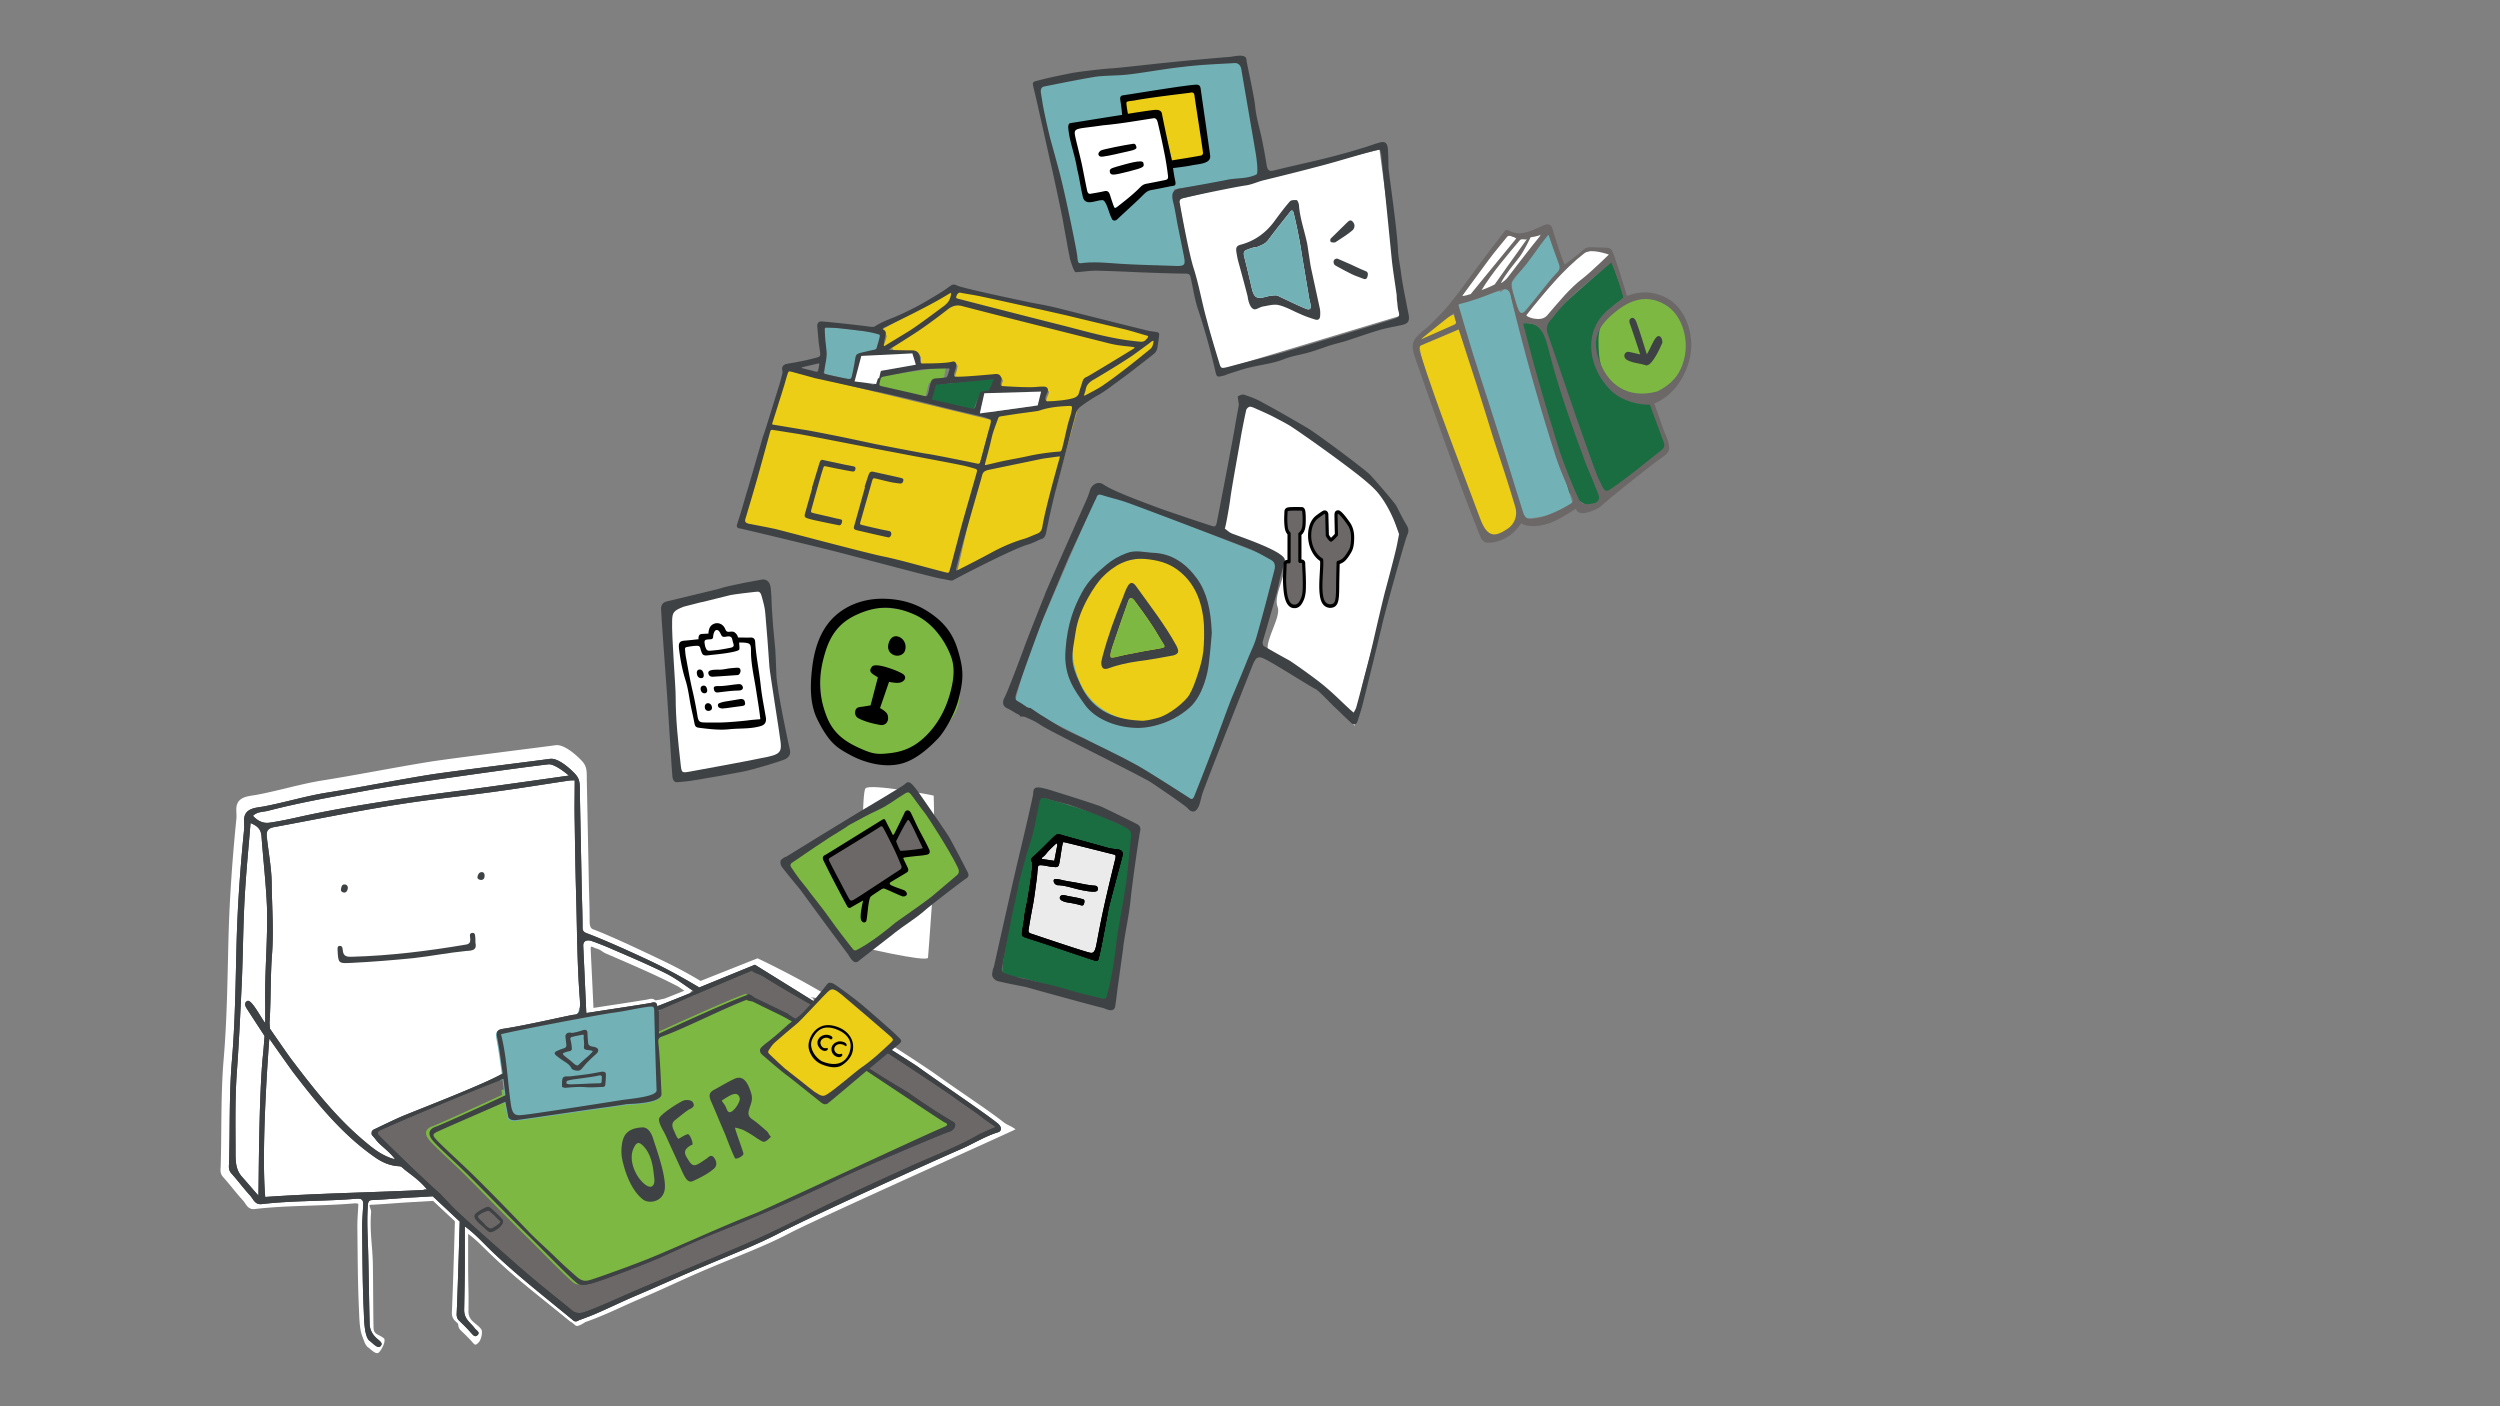 <svg xmlns="http://www.w3.org/2000/svg" xmlns:xlink="http://www.w3.org/1999/xlink" xml:space="preserve" fill-rule="evenodd" stroke-linejoin="round" stroke-miterlimit="2" clip-rule="evenodd" viewBox="0 0 1920 1080">
  <rect x="0" y="0" width="1920" height="1080" fill="#808080" stroke="none"/>
  <defs>
    <path id="a" fill-rule="nonzero" d="M796.612 671.203c-.11 1.404-.225 2.852-.43 4.264-.311 2.135-.597 4.302-.875 6.398-.506 3.839-1.03 7.805-1.715 11.666-.12.666-.347 1.884-.632 3.42l-.017.074c-.951 5.093-2.543 13.62-2.867 16.51l-.01.044c-.25.91-.242 1.62.026 2.172.437.901 1.515 1.212 2.465 1.488.235.067.459.131.67.203l.743.251c21.356 7.213 35.573 11.864 41.117 13.45 1.09.313 1.856.51 2.278.586 2.287.422 3.393-.837 4.38-4.975.18-.748.576-2.845 1.078-5.498l.006-.026c1.073-5.66 2.693-14.213 4.698-23.343 3.266-14.865 7.257-31.118 8.57-36.458l.015-.074c.268-1.09.424-1.724.47-1.926.28-1.204.277-2.066-.004-2.568a.894.894 0 0 0-.62-.468c-.607-.128-5.103-1.258-10.795-2.687l-.043-.013c-11.015-2.767-26.087-6.554-28.233-6.935l-.211-.038-.136.195c-.52.738-1.114 4.453-1.835 9.23-.742 4.91-1.263 8.172-1.737 8.786-.973 1.258-2.276 1.084-3.545.913a8.998 8.998 0 0 0-1.435-.116c-.592.02-1.756-.202-3.229-.481-1.928-.366-3.926-.726-5.32-.759-1.318-.027-2.01.224-2.123.777-.391 1.973-.55 3.988-.704 5.938Zm13.169-10.462c.347-1.883 1.53-8.254 2.175-11.26.089-.407.081-1.052-.226-1.525l-.2-.315-.29.205c-.444.316-1.434 1.212-3.023 2.738-.992.95-3.406 3.31-4.48 4.741a14.669 14.669 0 0 1-3.403 3.305l-.038.029a.896.896 0 0 0-.23.43l-.048.22.133.167a.78.78 0 0 0 .363.255l.049.014c2.043.263 7.697 1.154 8.807 1.332l.342.055.069-.39Zm-17.16 1.298c-.46-.616-.655-1.257-.582-1.905.121-1.08.912-1.788 1.152-1.98 2.55-2.036 7.259-6.744 11.042-10.528 2.554-2.555 4.76-4.76 5.616-5.457 1.487-1.207 2.517-1.751 3.067-1.612.773.194 1.619.433 2.578.725 2.026.618 13.747 3.866 23.164 6.475 5.614 1.555 11.406 3.16 11.931 3.322 1.898.59 3.933.81 5.9 1.023l.015.005c.797.086 1.621.175 2.423.288l.03.009c.145.033.299.072.445.114 2.2.63 3.125 1.944 2.82 4.034-.08.552-1.663 6.47-3.67 13.96l-.028.11c-3.018 11.273-6.773 25.302-7.291 28.105-.238 1.29-5.84 31.64-7.04 35.722-.066.227-.125.494-.187.776-.203.928-.452 2.07-1.147 2.542-.374.256-.832.3-1.403.138-2.982-.863-5.974-1.884-8.868-2.872-1.6-.547-3.251-1.11-4.892-1.643-1.825-.594-6.067-2.032-10.978-3.696l-.03-.009c-7.636-2.587-17.141-5.808-20.765-6.936-.983-.306-6.04-1.885-9.08-2.972-2.41-.861-2.154-2.374-1.8-4.468.065-.388.132-.787.186-1.208.184-1.449.432-2.91.67-4.325.32-1.898.65-3.849.838-5.807.26-2.712.84-5.43 1.4-8.06.335-1.568.679-3.181.953-4.78l.027-.156c.38-2.209 1.534-8.931 2.468-15.433 1.192-8.283 1.54-12.824 1.035-13.503v.002Z"/>
    <path id="b" fill-rule="nonzero" d="M810.436 675.09c1.904-.056 3.679.397 4.975.724.366.093.682.174.96.232 2.306.49 4.664.887 6.946 1.272 2.37.4 4.823.813 7.218 1.33a85.37 85.37 0 0 0 8.758 1.403c.243.028.506.043.763.057.523.012 1.043.08 1.553.205.811.232 1.357.732 1.507 1.904.098.766-.003 1.332-.309 1.73-.491.64-1.57.907-3.496.865-2.643-.056-7.318-.82-11.905-1.956a182.542 182.542 0 0 1-3.173-.823c-3.863-1.025-7.846-2.081-11.822-2.193a2.533 2.533 0 0 1-.625-.102c-1.28-.366-2.575-1.608-2.575-3.273-.002-.4.116-1.343 1.225-1.375Zm20.567 15.3c.651.14 1.327.286 1.65.865.26.465.283 1.13.068 2.112-.214.982-.511 1.57-.932 1.854-.58.39-1.337.16-2.295-.133-.293-.084-.588-.179-.903-.259a70.455 70.455 0 0 0-7.924-1.59 20.59 20.59 0 0 1-2.699-.57 11.239 11.239 0 0 1-.592-.182c-1.625-.535-2.728-1.223-3.19-1.988a1.73 1.73 0 0 1-.222-1.315c.544-2.494 3.8-1.66 5.365-1.259l.08-.412-.068.413c.183.053.347.09.483.12.957.216 2.18.433 3.475.662 2.355.419 5.029.894 7.016 1.513.224.071.471.123.688.17Z"/>
    <path id="c" fill="#3f4244" d="M665.435 819.264c.765.5 1.527.998 2.285 1.488 17.358 11.255 31.925 19.3 31.246 19.384 8.124 5.765 20.702 14.15 30.922 20.178 1.572 1.048 4.192 1.834 3.668 4.192-.524 2.62-2.62 4.193-5.503 4.98-6.813 2.358-61.58 25.418-82.02 35.113a1463.652 1463.652 0 0 1-92.765 40.88c-14.675 5.765-29.087 12.578-43.5 19.13-12.578 5.764-50.837 20.177-56.078 21.225-3.93.786-7.6 2.096-10.744-.524-5.765-4.455-25.156-24.632-36.948-36.163-15.461-15.198-30.66-30.921-46.12-46.382-9.434-9.434-25.157-23.322-28.302-27.777-3.144-4.455-2.096-7.861 3.145-9.696 7.861-2.882 53.457-24.108 53.457-24.108s-1.048-8.647-1.572-12.578c-28.563 11.006-80.71 33.018-94.337 39.307-2.358 1.048-2.62 2.358-1.572 3.669 6.813 7.075 32.494 31.97 45.072 43.237 3.144 2.62 7.337 7.6 13.888 14.15 11.793 11.007 29.088 26.206 44.81 40.094 18.606 16.509 37.211 30.922 45.073 37.473 2.358 2.096 6.289 2.358 9.695 1.048 9.696-3.407 26.991-11.268 33.018-13.889 17.295-7.599 84.903-35.638 100.888-42.975 20.178-9.172 39.831-19.654 59.747-29.087 19.391-9.172 39.045-18.082 58.699-26.991 16.508-7.338 33.542-13.889 49.264-22.798 3.669-2.097 13.889-6.29 13.889-6.29s-6.29-4.192-9.696-6.813c-6.551-5.24-15.199-10.744-22.012-15.723-7.196-5.243-30.562-20.712-53.308-35.593.435-.517.896-.994 1.297-1.313.464-.372 1.124-.742 1.502-1.156 11.802 7.424 20.337 12.861 22.208 14.216 21.226 15.199 49.789 34.328 61.057 43.238 3.407 2.62 2.883 4.717 2.883 4.979 0 .524-.787 1.572-1.31 1.834-9.696 2.883-18.606 8.386-27.778 12.578-23.06 9.958-116.349 52.41-139.67 64.464-18.868 9.958-39.046 17.557-58.7 25.943-18.343 7.599-36.424 15.984-54.505 23.584-13.889 6.027-27.777 13.102-41.928 18.081-1.31.786-2.882 1.572-4.454.262-21.226-17.557-42.976-34.328-62.892-53.457-6.55-6.29-12.316-12.84-20.44-18.868v24.108c0 13.365-.261 26.73-.523 40.094 0 7.337 4.979 9.695 8.123 14.15 1.31 1.572 4.455 3.145 2.096 5.241-2.096 2.097-3.668-.524-5.24-2.096-2.621-3.145-5.766-6.027-8.648-8.91-1.572-1.31-2.096-3.144-2.096-4.979 1.048-23.322 2.358-71.277 2.358-71.277l-20.702-19.391s-8.647.524-13.364.786c-11.006.524-21.226 1.572-32.756 2.097-2.096 0-3.407.524-3.669 3.406-1.048 13.365 0 26.205.262 39.045.262 9.958.787 44.81 1.049 52.147 0 5.503 2.62 9.434 6.55 12.579 1.835 1.572 3.931 3.144 1.573 5.24-2.096 2.097-6.813-3.668-8.385-4.454-3.67-3.407-3.931-14.675-4.193-21.488-1.048-21.75-1.048-43.5-1.31-65.25 0-5.503.524-11.268.786-17.033.262-3.406-.262-5.503-4.717-5.24-24.37 2.096-49.003 1.31-73.373 4.192-5.241.524-6.29-4.193-8.91-6.813-4.979-5.503-9.434-11.53-14.412-17.033-1.835-2.097-1.835-4.717-1.573-7.075.786-26.205 0-52.148 2.097-78.353 2.62-30.135 2.882-60.532 3.668-90.93.786-29.35 2.883-58.436 5.765-87.261.262-2.097 0-4.193 0-6.29-.524-10.22 8.124-10.481 14.413-11.53 17.033-3.144 33.542-8.385 50.837-11.006 25.943-4.192 51.885-9.433 78.09-13.626 17.033-2.62 78.352-10.22 91.716-12.054 6.29-.786 15.461 7.6 19.13 11.53 3.669 3.93 3.669 7.075 3.669 13.364.524 26.467 1.048 52.934 1.572 79.138.262 8.648.524 17.033.524 25.681 0 2.358 1.048 3.407 3.144 4.193 12.579 4.717 33.805 14.15 50.838 22.274 17.033 8.123 35.638 19.391 35.638 19.391l42.75-17.444s20.815 12.9 45.479 28.246c-.268.537-.428 1.252-1.072 1.897a9.723 9.723 0 0 0-.716.797c-6.572-3.68-16.286-9.321-16.286-9.321s-12.06-6.945-20.665-12.482c-3.241-2.086-8.511-3.07-8.797-4.72-17.557 7.076-71.877 30.584-71.877 30.584l.262 17.82s54.978-25.312 68.866-30.028c1.049-.262 4.552 2.552 4.552 2.552l25.385 12.238c2.463 2.04 4.913 3.425 7.809 4.94-.079.151-.173.29-.296.416-.645.642-1.528 1.121-2.37 1.719a166.835 166.835 0 0 0-14.179-7.668 992.805 992.805 0 0 1-17.132-8.377c-1.709-.86-4.982-.794-5.184-1.735-17.557 6.551-46.749 21.488-63.782 27.777-2.358.786-4.455 1.31-4.193 4.717 1.332 12.651 1.843 26.553 2.474 39.747.362 7.573-24.486 7.683-26.844 7.945-9.172 1.573-18.081 2.62-27.253 3.931-13.102 1.834-54.768 8.123-58.174 8.386-3.407.262-5.241-1.31-5.503-2.883a2417.56 2417.56 0 0 0-2.097-11.268c-18.343 8.123-51.885 22.536-53.457 23.584-1.048.786-3.145 1.31-.524 4.455 2.62 3.407 19.13 18.343 28.825 27.777 14.15 13.888 27.777 28.039 41.403 42.19 6.027 6.55 14.15 13.626 21.488 20.701 4.717 4.717 9.958 9.434 14.413 13.365 4.979 4.454 7.075 6.55 13.102 4.717 6.027-1.835 32.494-11.269 47.168-17.296 26.467-11.006 52.148-23.06 78.877-33.542 10.744-4.192 126.044-58.436 145.436-66.56 3.144-1.31 3.406-2.358.262-3.668-4.075-2.445-33.883-22.243-61.65-40.743.44-.315.876-.637 1.271-1.035.205-.205.415-.559.643-.844ZM450.283 778.03c16.51-2.62 32.756-4.98 48.741-7.6 2.62-.524 5.241-1.834 5.765 2.359 9.434-3.669 18.606-7.337 28.301-11.268-7.337-4.98-13.888-9.958-20.963-13.627-15.2-7.599-30.922-14.15-46.645-20.963-3.93-1.573-7.861-3.145-11.792-4.455-3.145-.786-5.765.262-5.765 3.668a37783.38 37783.38 0 0 1 2.358 51.886ZM436.92 595.646s-10.482-9.172-15.723-8.648c-23.322 2.621-115.825 15.723-138.36 19.916-25.681 4.717-51.624 9.172-76.78 15.723-3.931 1.048-8.386.524-11.792 3.93 3.668 3.931 7.86 6.028 12.84 5.242 7.337-1.049 14.674-2.62 21.75-4.193 23.322-5.241 46.906-9.172 70.49-12.84a2097.017 2097.017 0 0 1 56.603-7.862c20.177-2.62 80.972-11.268 80.972-11.268ZM203.697 785.63v-14.412c-.524-25.157 2.097-50.051 1.31-75.208-.786-18.081-2.882-35.9-4.192-53.982-.524-5.765-3.669-7.861-8.386-9.957-1.572 19.129-3.406 37.734-4.455 56.34-1.31 22.536-1.31 45.334-2.358 67.87-1.048 22.274-2.096 44.286-3.669 66.56-1.572 20.964-1.048 42.19-1.048 63.153 0 7.075.524 12.84 4.979 17.82 4.455 4.978 8.123 9.433 12.578 14.412.262-5.503.262-76.256 3.407-107.177.524-4.455 1.31-15.461 1.31-15.461s-9.958-15.199-13.626-20.964c-1.31-1.834-2.097-4.717.262-5.765 3.144-2.358 11.268 14.15 13.888 16.771Zm181.075 8.648c4.454 17.295 4.979 35.638 7.6 53.981 1.31 8.91 4.192 8.648 10.48 7.862 5.766-.524 49.79-7.338 72.85-11.006 7.337-1.31 28.825-2.62 28.563-7.862-.786-20.44-1.31-40.879-1.834-61.319 0-2.358-.786-3.144-3.145-2.882-9.433 1.048-18.081 3.406-28.3 4.717-9.959 1.31-72.326 13.102-86.214 16.509Zm-177.93 3.406s-6.551 81.759-3.145 121.59c40.88-2.882 82.283-3.407 124.473-5.503-5.241-6.551-11.268-10.744-17.034-15.199-1.31-1.048-2.882-2.882-4.192-2.882-6.813-.262-12.579-2.62-18.082-6.29-25.942-17.818-45.334-41.927-64.201-66.56-5.503-7.599-17.82-25.156-17.82-25.156Zm179.24 26.73c-1.31-8.648-2.358-18.082-4.193-27.254-.786-4.455-.524-6.289 4.717-7.075 16.247-2.359 51.1-10.482 53.982-10.744 3.144-.262 5.503-.786 4.717-12.054-2.097-26.991-2.097-54.244-2.883-81.235-.524-18.343-.786-36.424-1.048-54.768-.262-10.481 0-20.963 0-31.97-2.097 0-3.407 0-4.979.263-19.392 2.882-38.521 6.027-57.912 8.647-19.13 2.62-38.26 4.717-57.389 7.338-37.21 5.24-73.897 12.84-110.584 19.653-5.765 1.048-6.027 3.93-5.503 8.386 1.31 11.792 3.67 23.846 3.67 35.9.261 17.82 1.571 35.376.261 53.196-1.31 17.033-.786 34.066-1.834 51.099-.262 2.358.262 6.289.262 6.289s12.84 18.605 15.723 22.536c17.033 22.536 34.59 45.072 56.34 63.415 7.075 6.027 14.15 11.792 24.108 14.413-4.455-6.29-11.268-10.482-14.675-14.937-3.406-4.455-3.668-3.406-3.406-6.027 0-.786 1.048-1.834 1.834-2.096 7.075-3.407 14.15-6.813 21.226-9.958 12.578-5.24 64.464-25.157 77.566-33.018Z"/>
  </defs>
  <path fill="#fff" d="m1059.423 114.853-154.277 38.24 10.092 54.283 22.08 76.701 139.217-41.916-17.112-127.308Z"/>
  <path fill="#72b2b7" d="M953.518 45.723 837.533 58.101l-40.484 8.26 30.707 137.41 83.104 1.002-9.299-59.358 67.415-10.472-15.458-89.22Z"/>
  <path fill="#3f4244" d="M1073.721 193.229c.109 3.353 1.893 12.95 2.366 17.06 1 7.435 2.478 14.79 3.91 21.87.596 3.561 1.432 7.081 2.028 10.643.449 4.148-.996 5.798-5.259 6.793-5.458 1.196-10.961 2.118-16.374 3.587-8.91 2.62-17.968 5.826-26.832 8.72-4.217 1.268-8.478 2.264-12.454 3.493-5.127 1.704-10.208 3.68-15.382 5.111-6.323 1.904-13.07 2.752-19.302 5.204-8.293 3.36-16.762 4.216-25.285 6.207-5.937 1.275-11.736 3.373-17.58 5.197-1.63.555-3.213 1.383-5.128 1.703-3.783.916-4.114.409-5.042-3.66a527.3 527.3 0 0 0-12.962-46.54c-2.812-7.976-3.996-16.507-5.896-24.917-.459-2.74-1.075-3.48-4.039-3.547-11.09-.113-21.986-.541-33.122-.929-11.9-.54-23.8-1.08-35.654-1.348-5.162.02-10.427.902-15.545 1.197-1.482-.034-4.33-9.693-4.513-10.789-.459-2.739-1.202-5.712-1.661-8.45-1.101-6.574-2.442-13.106-3.543-19.68-.596-3.56-6.748-32.94-9.347-44.049-2.553-10.835-11.028-49.68-13.122-57.776-1.066-4.89-1.636-5.357 2.865-6.393 8.478-2.265 17.047-3.982 25.377-5.66 5.219-1.154 25.504-3.427 30.621-3.72 7.796-.461 36.502-3.863 43.295-4.437 10.382-1.176 42.624-4.042 48.219-4.417 2.44-.126 12.785-2.986 12.893 2.064.22 2.78 5.692 26.64 6.682 35.485.796 9.159 3.792 18.23 5.546 27.228 1.294 6.26 2.349 12.559 3.404 18.858.642 3.835 2.456 4.375 5.28 3.62 13.698-3.42 27.246-6.253 40.943-9.674 9.913-2.505 20.02-5.323 29.841-8.377 3.738-1.189 7.43-2.651 11.212-3.567 3.544-.875 5.255.527 5.704 4.676.347 5.01.41 9.786.517 14.836.256 4.462 6.74 47.583 7.34 64.378ZM953.375 53.455c-.55-3.286-2.354-5.237-5.511-4.99-12.913.756-25.871 1.237-38.646 2.813-13.778 1.464-27.133 3.983-40.866 5.72-8.421 1.129-17.073.888-25.54 1.744-6.268.768-33.411 6.159-40.784 7.676-2.394.4-3.03 2.478-2.57 5.217l1.146 6.848c.311 3.326 4.526 22.612 6.391 29.338 3.215 11.85 6.67 23.661 9.452 35.866 3.389 14.356 10.835 49.995 10.953 53.635.494 4.422.392 5.284 4.222 4.642 10.381-1.175 20.698.193 30.877.741 13.666.809 27.48 1.029 41.101 1.563 6.405.053 6.986-.889 5.508-8.244-1.478-7.354-2.91-14.435-4.388-21.79-1.25-5.986-2.065-12.325-3.553-18.27-2.002-7.55-.546-10.609 5.96-11.417 6.462-1.082 29.868-5.285 35.326-6.481 7.373-1.516 15.159-.568 22.45-4.041 1.823-.87-.14-14.055-.462-15.973-1.973-11.777-9.414-54.737-11.066-64.597Zm118.121 191.11c3.259-1.109 3.553-2.285 2.433-6.04-.653-2.424-.633-5.243-1.046-7.707-.275-1.644-.072-3.368-.348-5.01-1.182-8.532-2.604-17.021-3.594-25.866-.714-7.202-6.428-64.811-7.866-77.804-.23-1.369-.173-2.505-.173-2.505-.092-.548-.78-4.656-1.26-4.576-2.052-.5-32.667 9.133-46.124 12.513-14.129 3.774-28.304 7.275-42.718 10.816-4.501 1.036-8.818 3.167-13.366 3.928-9.14 1.25-41.695 8.111-49.022 9.901-2.108.635-2.881 1.891-2.23 4.316.78 4.656 6.811 37.716 10.458 49.213 4.117 12.826 6.41 26.52 10.095 39.7 2.793 10.794 6.063 21.51 9.334 32.224 1.681 5.632 1.636 5.359 6.854 4.202 13.652-3.695 27.587-7.154 41.238-10.85 6.801-1.983 73.103-21.819 87.335-26.454Z"/>
  <path fill="none" d="M958.222 227.781c.127 2.231.117 3.64.347 5.01.678 5.518 1.773 6.18 6.182 4.596 1.869-.595 3.36-1.97 5.32-2.018 4.069-.681 8.524-1.99 12.389-.948 5.393 1.349 10.582 4.422 15.873 6.633a228.74 228.74 0 0 0 12.063 4.455c1.813.541 3.35-.561 3.462-2.833.203-1.723.121-3.68-.2-5.598a23580.546 23580.546 0 0 0-6.482-29.886c-.928-4.069-1.377-8.217-2.065-12.325-.55-3.287-.816-6.34-1.606-9.586-2.038-9.232-5.273-18.264-5.922-28.01.01-1.41-1.075-3.48-1.838-3.634-1.767-.267-4.206-.14-5.22 1.156-4.337 4.95-8.343 10.408-12.35 15.865-6.418 8.678-14.778 14.583-24.691 17.089-3.783.915-4.557 2.171-3.869 6.28.367 2.19.78 4.655 1.386 6.806 2.563 9.426 5.08 18.578 7.22 26.948Zm69.187-29.047c-1.298 1.062-2.118 2.044-2.937 3.026.901.975 1.37 2.305 2.465 2.966 3.809 2.178 7.333 4.122 11.335 5.985 2.954 1.477 6.055 2.365 8.963 3.567 2.098.775 3.065-.795 3.507-2.558.397-2.038-.504-3.013-2.317-3.554-3.672-1.356-7.435-3.26-10.913-4.93-3.717-1.63-6.864-2.792-10.103-4.502Zm-3.068-12.438c.958-.16 1.197-.2 1.39-.515 4.42-2.993 9.124-5.752 13.212-9.252 1.492-1.376 2.036-4.002.426-6.266-1.894-2.499-3.533-.535-4.832.528l-11.408 11.203c-.626.668-.967 1.57-1.308 2.471.901.976 1.996 1.637 2.52 1.83Z"/>
  <path fill="#3f4244" d="M958.222 227.781c-2.14-8.37-4.704-17.796-7.22-26.948-.607-2.15-1.02-4.616-1.387-6.807-.688-4.108.086-5.364 3.869-6.28 9.867-2.778 18.033-8.37 24.692-17.088 4.006-5.457 8.012-10.915 12.35-15.865 1.013-1.296 3.498-1.15 5.219-1.156.763.153 1.609 2.264 1.838 3.634.649 9.746 3.884 18.778 5.922 28.01.79 3.246 1.056 6.299 1.606 9.586.688 4.108 1.137 8.256 2.065 12.325 2.176 10.053 4.352 20.107 6.482 29.886.321 1.918.357 3.601.2 5.598-.112 2.272-1.41 3.334-3.462 2.833-4.15-1.276-8.06-2.592-12.063-4.455-5.291-2.211-10.48-5.284-15.873-6.633-3.865-1.043-8.32.267-12.388.948-1.915.321-3.452 1.423-5.32 2.018-4.41 1.583-6.357-7.101-6.53-9.606Zm35.208-64.465c-.607-2.15-1.564-1.99-2.577-.694-5.065 6.48-10.37 13-15.389 19.753-2.8 3.848-3.62 4.83-10.09 7.322-2.679.167-5.22 1.156-7.76 2.145-2.347.674-2.79 2.438-2.046 5.41 2.048 7.823 3.858 15.686 5.667 23.548 1.809 7.863 3.713 8.951 10.561 7.241a31.906 31.906 0 0 1 7.18-1.202c1.196-.2 2.77.38 3.865 1.042 6.67 3.106 13.387 6.486 20.252 9.278 2.907 1.202 4.16-.134 3.324-3.654-.275-1.644-.744-2.973-1.02-4.616l-5.596-33.414c-1.872-12.64-5.067-27.309-6.371-32.159Z"/>
  <path fill="#72b2b7" d="M993.43 163.316c-.607-2.15-1.564-1.99-2.577-.694-5.065 6.48-10.37 13-15.389 19.753-2.8 3.848-3.62 4.83-10.09 7.322-2.679.167-5.22 1.156-7.76 2.145-2.347.674-2.79 2.438-2.046 5.41 2.048 7.823 3.858 15.686 5.667 23.548 1.809 7.863 3.713 8.951 10.561 7.241a31.906 31.906 0 0 1 7.18-1.202c1.196-.2 2.77.38 3.865 1.042 6.67 3.106 13.387 6.486 20.252 9.278 2.907 1.202 4.16-.134 3.324-3.654-.275-1.644-.744-2.973-1.02-4.616l-5.596-33.414c-1.872-12.64-5.067-27.309-6.371-32.159Z"/>
  <path fill="#3f4244" d="M1027.41 198.734c1.333.621 6.624 2.832 9.817 4.268 3.717 1.63 7.241 3.574 10.913 4.93 1.812.541 2.714 1.516 2.317 3.554-.397 2.037-1.124 3.567-3.508 2.558-2.907-1.202-6.008-2.09-8.962-3.567-3.763-1.903-7.526-3.807-11.336-5.985-.855-.701-2.052-.5-2.465-2.966-.32-1.917 1.65-3.373 3.223-2.792Zm-3.069-12.438c-.524-.194-2.678.167-2.714-1.517-.036-1.683.682-1.803 1.308-2.471l11.409-11.203c1.492-1.377 2.937-3.027 4.832-.528 1.849 2.224 1.065 4.89-.426 6.266-4.089 3.5-8.793 6.26-13.212 9.252l-1.197.2Z"/>
  <path fill="#fff" d="M891.377 86.384 822.323 97.95l11.585 52.325c1.834-.595 5.119.212 8.795.12 2.506-.065 5.44-1.531 7.254-.293 4.238 2.89 4.45 11.102 8.08 9.132 8.455-4.59 13.444-12.947 19.537-15.458 10.896-4.489 13.714-.762 22.657-6.077l-8.854-51.316Z"/>
  <path fill="#ecce17" d="m917.666 67.315-54.596 9.146 2.145 14.34 25.567-3.437 10.603 39.876 25.6-4.288-9.319-55.637Z"/>
  <g fill-rule="nonzero">
    <path d="M865.22 78.441c-.559.795 1.031 8.95 1.031 8.95s16.977-2.738 20.741-3.004c2.62-.184 5.055.436 5.431 3.182 2.224 11.679 7.598 35.6 7.598 35.6s15.08-2.329 22.615-3.787c.674-.142 1.37-1.242 1.257-2.164-1.047-8.27-6.214-40.81-6.484-43.37-.228-3.011-1.665-3.029-3.343-2.648-1.117.254-29.463 3.42-42.96 5.986-1.63.305-5.327.45-5.885 1.255Zm-27.262 70.298c2.622-.44 6.888-1.133 9.911-1.849 3.024-.716 3.95.654 4.75 3.29.801 2.635 1.588 4.84 2.53 7.657.832 2.506.933 2.394 2.85 1.038 1.027-.845 11.106-8.467 16.202-13.596 3.104-3.126 3.717-3.7 6.894-4.29 2.93-.552 8.784-1.669 13.834-2.746 2.613-.554 2.259-1.97 1.87-4.99-.172-1.33-.905-7.455-2.335-14.637-1.462-7.34-2.764-13.713-5.228-24.21-.818-3.485-2.132-3.848-3.768-3.526-12.808 1.965-25.479 4.21-38.41 5.349-19.488 2.925-22.49 1.608-21.48 7.506.672 3.893 2.801 11.512 5.157 21.856.666 2.937 2.993 15.394 4.233 20.937.641 2.878 2.325 2.323 2.99 2.21Zm23.83-60.468a131.722 131.722 0 0 0-1.33-10.915c-.415-2.479-.085-3.834 1.913-4.127 11.4-1.687 45.879-7.48 55.753-8.18 2.207-.158 3.651.377 3.996 3.137.346 2.76 4.825 33.126 7.28 51.244.87 6.41-8.744 6.436-13.732 7.49-4.988 1.054-14.768 2.153-14.768 2.153s.86 6.328 1.552 9.267c1.17 4.97-.598 4.125-4.11 4.848-3.514.722-11.065 2.27-14.076 2.76-3.445.558-4.939 2.426-8.194 5.665-3.256 3.24-16.154 14.964-17.742 16.59-1.796 1.848-4.148 1.456-4.648-.784-1.847-2.85-4.12-14.464-7.307-13.66-4.539-.153-12.66 4.842-14.678-2.284-1.822-7.434-2.738-15.107-4.609-22.307-1.57-10.485-5.765-20.357-6.67-31.014-.083-1.323.087-3.408 1.755-3.643 5.357-.754 31.568-5.131 39.615-6.24Z"/>
    <path d="M870.401 110.403c1.678-.128 2.177 1.41 2.419 2.89.11 1.922-5.269 2.629-10.606 3.884-7.495 1.761-15.862 3.639-17.191 3.053-2.277-1-1.756-3.17.464-4.663 1.228-.827 18.152-4.22 24.914-5.164Zm-3.525 21.287c-12.254 3.127-13.425 2.948-14.44.899-.426-2.242-.295-3.115 4.922-4.53 7.433-2.025 20.031-6.064 20.741-3.016.71 3.048 1.028 3.52-11.223 6.648Z"/>
  </g>
  <path fill="#fff" d="m601.094 579.298-14.216-128.443-25.476 5.117-48.325 12.04 7.265 128.364 80.752-17.078Z"/>
  <path fill="#3f4244" d="M570.388 592.64c-12.897 2.44-25.507 4.755-38.204 6.76-4.01.688-7.821.942-11.92 1.32-2.194.252-3.586-1.236-3.888-4.588-.479-3.973-2.844-45.44-4.068-62.326-1.01-13.843-4.771-64.808-4.635-66.608.162-2.856 1.628-4.535 4.022-5.221l27.26-6.558c4.212-1.124 8.51-1.937 13.01-3.185 8.247-2.868 33.553-7.188 33.553-7.188s5.54-1.001 6.41 6.634c.868 7.635.608 14.712 1.087 18.685.492 7.45.985 14.899 1.854 22.534 1.044 8.255.936 17.009 1.404 25.514.482 11.981 9.58 54.37 10.107 56.233 1.055 3.723.43 6.083-2.854 8.199-2.218 1.307-24.54 8.168-33.138 9.795Zm-45.279-126.71c-7.87 3.054-8.76 4.483-8.907 10.816-.47 12.045 2.809 51.029 2.725 58.727-.016 17.073 1.873 34.019 3.761 50.965.781 7.325.781 7.325 7.85 6.01 5.252-.876 50.437-9.26 54.36-10.26 2.77-.5 5.54-1 8.223-1.812 6.893-1.934 6.967-5.1 6.337-10.75-.542-5.338-8.275-53.193-8.553-57.6-.922-13.533-1.932-27.376-3.142-40.784-.278-4.408-1.509-8.752-2.74-13.096-1.054-3.723-1.807-4.095-5.53-3.53-3.145.314-15.354 1.76-18.412 2.385-6.982 1.624-13.875 3.559-20.856 5.183-.376-.186-11.77 2.997-15.116 3.747Z"/>
  <g fill-rule="nonzero">
    <path d="M545.487 490.986c1.622-.078 2.225-.706 2.222-2.318-.004-.047.442-4.691 2.65-4.832 1.58-.098 2.467 1.68 3.178 3.11.412.826.768 1.54 1.192 1.815 1.032.668 3.032.217 3.624.063h.017c1.39-.2 2.37-.063 3.006.42.747.569.969 1.552 1.224 2.69.086.38.175.772.288 1.171.009.023.803 2.306.544 2.953-.259.648-.911 1.096-1.98 1.329a138.9 138.9 0 0 1-8.93 1.617c-1.649.248-3.342.404-4.983.554-1.535.142-2.508.222-2.652.22-.766-.006-1.381-.185-1.882-.547-.688-.499-1.45-2.874-1.455-2.887-.472-2.43-.71-3.65-.184-4.4.526-.75 1.64-.841 4.12-.958Zm-5.679 63.812c-2.9-.192-3.586-1.446-4.178-5.117-1.067-6.625-2.324-13.036-3.732-19.043-1.626-6.933-2.92-14.007-4.17-20.85l-.003-.026c-.334-1.826-.68-3.714-1.026-5.571-.225-1.204-.33-2.429-.434-3.618a82.368 82.368 0 0 0-.165-1.727c-.12-1.092.299-1.714 1.282-1.901 2.446-.467 5.296-.966 8.189-.971h.036c1.901.016 2.206 1.516 2.474 2.84v.009c.04.133.972 3.25 1.772 3.885.78.619 1.915.814 3.575.614 1.64-.198 3.31-.38 4.927-.556h.035c4.933-.537 10.034-1.092 14.929-2.169.158-.034 3.884-.857 4.37-1.632.458-.733.001-4.82-.076-5.483.264.002 1.115.001 1.404-.002.722-.008 1.396-.016 2.083.043 2.306.2 3.83.331 4.7 1.338.809.935.96 2.51.945 4.915-.044 7.453 1.289 14.93 2.58 22.168.517 2.896 1.05 5.884 1.489 8.838.314 2.085.648 4.214.974 6.272l.002.017c.781 4.92 1.588 10.005 2.152 15.278-.744.054-7.035.52-9.86.963-.508.08-15.19 1.654-22.554 1.592-1.087-.009-2.292.002-3.568.014-2.656.017-5.667.044-8.152-.12Zm48.32-4.094c-.338-1.972-.698-3.98-1.048-5.92l-.003-.032c-1.079-6.003-2.195-12.209-2.846-18.319-.49-4.613-1.198-9.3-1.884-13.832-.974-6.444-1.98-13.108-2.384-19.685-.068-1.113-.382-1.952-.935-2.498-.554-.545-1.386-.815-2.447-.783-2.202.067-4.409.029-6.542-.01-.82-.013-2.838-.023-3.249-.026-.06-.35-.358-1.734-1.427-2.871-1.553-1.645-2.3-1.857-5.32-1.508-1.532.178-2.382-.383-3.017-2.003-.696-1.769-1.931-3.171-3.483-3.946a6.22 6.22 0 0 0-5.306-.15c-2.617 1.12-3.9 3.335-4.153 7.178l-.018.295-4.852.276c-.813.045-1.643.198-2.215 1.018-.694.995-.56 2.642-.52 3.022-.77.09-7.692.898-10.318 1.064-4.306.272-5.258 1.66-4.625 6.748 1.128 9.107 2.702 16.645 4.945 23.719 1.468 4.634 2.266 9.393 3.037 13.997.179 1.067.364 2.17.557 3.27.452 2.574 1.028 5.175 1.587 7.697.521 2.356 1.062 4.793 1.498 7.203.571 3.154 1.024 3.993 3.885 4.349 5.415.672 10.953 1.36 16.435 1.406a57.132 57.132 0 0 0 6.487-.292c2.77-.292 5.612-.398 8.36-.5 5.354-.202 10.883-.41 16.044-1.994 3.202-.982 4.396-3.167 3.758-6.873Z"/>
    <path d="M566.652 518.431c.496-.037 1.042-.472 1.461-1.162.549-.904.768-2.037.542-2.82-.446-1.569-1.21-1.593-2.733-1.641-.16-.001-5.057.333-7.308.745-2.476.452-5.037.92-7.715.714-.45.033-.906.053-1.351.071-1.01.043-2.053.087-3.014.309-1.71.388-2.794.978-2.501 2.572.39 2.17 2.148 2.51 3.162 2.518.12 0 .23.002.327-.009 7.035-.427 13.292-.85 19.13-1.297Zm2.659 18.367c-.266-.025-3.765.57-4.438.688-1.556.271-5.369.89-5.406.897-2.25.344-4.58.698-6.708 1.535-1.113.435-1.49.955-1.392 1.915.108 1.074.687 1.685 1.923 2.04.427.114.857.203 1.288.267a.188.188 0 0 0 .04 0c.425.004 3.4-.305 4.62-.48a997.62 997.62 0 0 1 10.513-1.426c1.805-.23 2.777-.73 2.403-2.6-.019-.092-.036-.188-.054-.286-.185-1.039-.416-2.339-2.789-2.55Zm-18.445-4.968c.189.001.376-.01.56-.034 3.023-.385 6.09-.728 9.053-1.065 1.246-.14 4.862-.362 5.172-.364 1.01-.008 2.054-.017 3.019-.205 1.106-.213 2.102-1.163 1.853-2.378-.238-1.163-1.168-2.346-2.698-2.38-.573-.003-1.142.03-1.704.096l-.164.017c-1.576.152-3.166.367-4.708.576-3.391.459-6.899.934-10.473.78-.088-.002-1.889.177-2.26.615-.287.339-.39.826-.311 1.489.085.72.33 1.7 1.024 2.296.424.365.974.552 1.637.557Zm-12.351-11.02c.676.005 1.185-.192 1.516-.587.407-.485.547-1.293.406-2.333h-.077l.076-.01c-.147-1.288-.638-2.4-1.35-3.05-.478-.447-1.089-.676-1.68-.63-2.15.126-2.378 1.82-2.192 3.218.162 1.212.785 3.264 3.133 3.386l.168.005Zm5.178 19.253a2.106 2.106 0 0 0-1.738.8c-.543.67-.776 1.586-.643 2.528.208 1.566 1.063 2.414 2.622 2.592 1.11-.017 1.988-.397 2.475-1.068.382-.53.497-1.22.344-1.988-.259-1.26-.996-2.777-3.06-2.864Zm-2.657-7.611c1.677.005 2.184-1.317 2.108-2.45-.326-2.35-1.225-3.474-2.757-3.443-.787.016-1.448.321-1.861.864-.413.543-.548 1.232-.428 2.048.263 1.8 1.41 2.968 2.923 2.98h.015Z"/>
  </g>
  <path fill="#fff" d="M717.07 611.052c.301 1.148.708 54.056.272 60.337-.614 8.072-3.863 55.778-4.635 64.064-.307 4.036-55.288-8.887-55.129-9.1.125-1.748 2.91-16.702 3.61-36.814 1.195-34.26.832-80.917 3.517-84.084 3.292-3.876 51.219 5.065 52.365 5.597Z"/>
  <path fill="#ecce17" d="M1116.683 241.54c-.991 2.01-.115-1.347 0 0 .352 4.124 3.669 11.045 6.088 16.955 5.62 13.742 11.77 32.938 12.979 36.704 2.394 7.625 29.272 93.85 31.6 101.746.628 2.006-5.766 9.65-13.22 13.05-6.724 3.062-14.554 2.01-14.523 1.882-.522-1.646-17.028-45.754-23.746-64.356-11.442-31.689-26.619-76.928-25.338-81.09.6-1.947.582-8.052 5.089-12.355 7.298-6.967 20.308-12.495 21.07-12.537Z"/>
  <path fill="#1a6c41" d="M1169.35 248.614c1.43.82-5.433 11.737-4.914 12.6 1.588 2.644 2.718 8.184 3.916 12.748 2.789 10.61 7.64 24.741 8.592 27.515 1.955 5.593 24.17 68.767 26.28 74.497.514 1.472 14.305 13.89 19.971 12.93 5.109-.867 9.847-6.728 2.107-15.119-.419-1.21-10.232-34.643-14.507-48.644-7.284-23.851-22.855-68.457-25.381-70.461-1.18-.937-4.206-5.096-8.606-5.879-7.124-1.266-7.01-.47-7.458-.187Z"/>
  <path fill="#72b2b7" d="M1152.167 224.109c-.991 2.013 6.865-5.677 6.98-4.33.352 4.125 3.226 17.625 5.645 23.538 5.62 13.74 11.326 37.998 12.538 41.763 2.394 7.625 27.945 93.346 30.272 101.242.63 2.006-9.748 5.094-17.203 8.493-6.723 3.062-20.303 3.53-20.272 3.402-.525-1.647-13.049-47.275-19.766-65.877-11.443-31.688-26.816-76.252-25.532-80.413.6-1.949-9.496-13.172-4.989-17.475 7.298-6.967 33.444-12.606 32.327-10.343Z"/>
  <path fill="#fff" d="M1184.822 173.832c-.866.1-.336 7.037-5.834 15.43-7.238 11.055-21.028 24.634-23.46 28.466-1.064 1.747-34.32 11.64-34.21 11.595.87-1.44 32.183-47.754 35.894-48.963.83-.271 7.08 3.632 13.424 2.046 6.914-1.727 13.942-8.934 14.186-8.574Zm35.356 19.15c6.914-1.73 21.32-4.012 15.825 4.38-7.239 11.052-45.823 45.234-49.413 47.588-10.894 7.15-15.25-2.533-15.139-2.579.869-1.438 37.491-45.052 41.202-46.261.83-.271 1.182-1.542 7.525-3.128Z"/>
  <path fill="#72b2b7" d="M1168.358 242.138c-2.615-.995-8.317-23.699-7.3-25.142 2.365-3.358 6.693-9.17 7.387-10.002 1.413-1.67 18.8-25.907 20.285-27.597.372-.439 3.803 7.874 5.623 9.394 1.64 1.372 2.493 3.595 2.459 3.604-.304.362 5.062 11.631 1.736 15.938-5.665 7.34-14.906 17.316-16.228 18.856-3.788 4.413-12.346 15.563-13.962 14.949Z"/>
  <path fill="#1a6c41" d="M1237.792 201.14c-.281.575 4.425 10.387 9.083 26.467 11.673 40.32 31.334 111.7 32.2 114.394 2.394 7.624-47.485 38.503-47.454 38.376-.526-1.644-9.952-27.755-16.67-46.358-11.443-31.688-20.33-50.152-19.046-54.313.6-1.946-16.13-26.726-11.623-31.03 7.297-6.966 52.747-47.493 53.51-47.535Z"/>
  <path fill="#7db942" d="M1266.865 228.375c20.111 3.148 26.277 11.617 29.912 38.57 1.862 13.838-6.762 20.763-11.72 26.723-5.41 6.492-7.766 11.387-20.81 11.387-11.924 0-18.017-.943-26.102-9.758-8.9-9.69-10.499-18.38-10.499-33.717 0-12.125 5.09-19.197 9.743-24.652 6.602-7.72 14.949-10.826 29.476-8.553Z"/>
  <path fill="#6b6867" fill-rule="nonzero" d="M1201.613 203.328c5.832-4.439 9.469-7.056 14.613-11.724 3.029-2.455 6.39-1.701 11.879-1.514 5.794.106 8.308-.151 9.697 1.952 1.774 2.413 10.395 30.623 11.653 35.234 10.41-4.008 20.397-3.782 30.81 1.69 14.779 8.019 22.512 30.28 16.724 49.136-7.334 25.45-26.566 31.808-26.566 31.808s4.37 12.027 6.011 16.95c1.563 4.53 4.356 10.382 4.913 13.119 2.053 8.522-1.757 8.712-10.922 15.687-14.085 11.171-28.25 21.95-41.87 33.823-2.5 1.902-9.338 4.547-12.844 4.656-4.802.042-5.518-3.477-5.518-3.477s-11.519 8.014-20.183 11.146c-10.793 3.698-19.114 2.204-21.8.034-8.502 13.394-21.293 15.151-25.487 15.031-4.498-.039-5.756-4.65-7-7.617-17.834-45.13-32.598-87.781-48.686-133.789-3.986-11.718-2.942-14.469 8.644-23.737 4.39-3.643 6.427-6.246 12.55-12.411 6.122-6.165 18.102-22.959 27.146-35.26 6.559-8.755 13.117-17.51 19.755-25.873.754-1.025 1.812-2.13 3.267-1.282 10.109 5.553 18.824-.478 27.409-4 4.18-1.526 6.018-.367 7.131 5.108 2.503 7.578 4.94 16.41 8.674 25.31Zm-81.69 30.41c4.94 16.41 9.734 33.684 15.52 51.105 11.812 36.017 23.016 72.195 34.219 108.373 1.02 3.439 2.714 5.461 5.915 5.433 11.045-.88 21.217-6.062 30.924-11.945 2.275-1.43 1.27-3.223.488-5.489-3.892-9.681-8.393-19.2-11.677-29.044-12.99-40.237-24.54-81.27-34.567-122.708-.795-3.91-1.445-8.684-7.53-7.064-13.372 5.21-21.348 8.57-33.292 11.339Zm117.578-32.134c-15.592 13.22-31.806 24.958-44.699 41.995-2.565 3.156-6.427 6.246-4.163 12.65 12.66 37.028 35.25 103.977 38.969 111.231 3.72 7.254 4.29 11.637 9.064 8.305 14.099-9.526 25.3-19.104 38.856-29.722 1.666-1.268 3.558-3.009 2.234-6.366-2.807-7.497-10.685-28.896-10.685-28.896s-16.536.693-28.59-9.7c-13.75-12.416-20.397-32.494-14.052-48.612 3.582-9.198 10.168-14.662 17.138-19.816 1.97-1.349 5.223-4.276 5.223-4.276s-5.496-19.148-9.295-26.793Zm-117.188 51.405c-9.418 4.156-19.219 8.003-28.94 12.24-2.05.959-1.574 3.305-.792 5.57 13.93 43.285 30.44 85.058 46.037 127.074 5.773 15.777 11.937 14.547 21.79 7.801 4.47-3.251 7.392-9.388 5.353-16.265-5.178-17.584-10.965-35.005-16.752-52.427-8.62-28.21-17.387-55.555-26.696-83.993Zm152.396 47.635c6.679-3.427 15.25-8.595 19.492-20.855 6.185-16.9.291-38.003-13.495-45.874-15.626-9.03-29.369-2.485-41.549 8.59-11.122 9.97-13.407 19.236-10.03 31.115 6.82 22.506 23.373 32.938 45.582 27.024Zm-102.963-52.142c3.855 14.226 7.484 28.924 11.722 43.46 4.715 16.883 10.118 33.994 15.137 50.796 4.622 14.846 13.254 35.22 15.967 40.68 2.41 5.543 8.415 3.531 12.45 2.87 4.933-2.551 2.696-5.666 1.835-8.322-2.966-8.28-6.765-15.924-9.651-23.813-9.983-27.022-19.583-53.734-26.908-81.876-3.232-12.743-5.935-26.039-20.552-23.795Zm19.477-68.257c-7.775 9.078-15.893 22.782-23.683 30.215-6.956 6.8-5.103 9.604-2.282 18.746.86 2.656 1.338 5.003 2.503 7.578 1.403 3.749 2.938 4.989 5.808 1.751 7.021-8.053 18.631-23.511 22.638-27.464 4.007-3.952 3.769-5.126 3.292-7.472-2.728-7.106-5.23-14.684-8.276-23.354Zm-1.157 62.142c8.833-10.185 17.508-21.151 27.81-28.842 6.362-4.991 19.745-18.036 19.745-18.036s-13.84-4.972-18.534-1.248c-16.36 12.6-31.302 30.595-44.803 47.794-.37 1.335 11.1 5.7 15.782.332Zm-23.593-59.262s-5.293-3.95-7.25-.955c-3.847 4.735-10.036 12.154-13.804 17.28-6.03 8.2-14.32 19.478-20.35 27.679.463.7 6.468-1.31 6.468-1.31l34.936-42.694Zm8.387.24c-.978 1.497-3.969-.592-5.555 1.067-8.53 10.104-21.515 25.104-29.408 38.336 5.396-1.85 10.026-4.319 10.026-4.319s16.422-23.335 24.937-35.084Zm-20.07 33.788c.464.701 4.47-3.251 4.47-3.251s19.756-25.872 26.473-33.844c-2.275 1.43-8.214 2.187-8.214 2.187s-4.944 10.385-8.488 15.04c-4.826 6.231-10.79 13.178-14.24 19.868Zm-36.318 23.275c-6.665 5.073-25.67 20.439-25.67 20.439l25.898-11.43c2.659-1.121 1.349-2.833-.228-9.01Z"/>
  <path fill="#3f4244" fill-rule="nonzero" d="M1264.766 272.058c3.385-5.436 6.134-14 9.03-13.947 2.898.053 2.94 4.989 2.94 4.989s-7.694 18.95-12.813 17.427c-4.816-1.603-9.618-1.561-14.289-4.027-1.455-.85-2.382-2.252-2.091-3.978.595-1.807 2.036-2.603 3.716-2.226 2.673.525 5.04 1.13 8.401 1.885a1219.49 1219.49 0 0 0-7.349-21.952c-.781-2.266-1.867-4.45.408-5.88 2.05-.958 3.44 1.145 4.3 3.801 2.887 7.889 5.086 15.548 7.747 23.908Z"/>
  <path fill="#1a6c41" d="M871.841 638.85c.164 1.185-11.949 88.424-13.121 94.58-1.56 7.904-6.192 27.226-7.934 35.317-.78 3.951-16.838-4.187-20.076-4.927-3.239-.74-40.813-11.384-44.588-12.476-2.336-.762-14.787-1.082-16.016-3.428-.883-1.348.329-10.249.512-10.436.393-2.205 1.206-8.443 1.39-8.63 1.416-7.345 4.153-28.488 8.965-49.705 5.125-22.583 12.327-45.203 13.42-49.803 1.159-5.242 2.494-10.214 3.654-15.455.386-1.747 1.112-2.04 2.552-1.712 2.512 1.033 4.848 1.796 7.367 2.37 12.94 3.874 26.176 7.531 39.097 12.776.896.434 23.706 10.826 24.778 11.53Z"/>
  <path fill="#3f4244" d="M868.18 692.18c-1.239 11.648-3.961 23.245-5.498 34.883l-.002.557-3.68 26.596c-.918 6.092-1.54 12.194-2.457 18.286-.308 2.495-1.797 3.836-4.76 3.178-2.075-.35-3.85-1.523-5.925-1.872-6.816-1.625-42.666-11.477-53.924-14.645-1.482-.329-2.962-.936-4.74-1.275-6.817-1.346-13.93-2.703-20.746-4.327-2.667-.648-5.027-3.512-4.423-5.996.304-1.66.312-3.33 1.208-4.69 1.818-8.29 16.048-71.823 18.467-81.76 1.208-4.691 11.795-49.7 11.803-51.648.018-3.896 1.21-5.247 5.657-4.539 4.447.709 8.593 2.242 12.74 3.497 8.295 2.51 30.511 9.67 33.472 10.885 4.145 1.811 23.089 11.087 28.12 13.764 1.776.895 2.362 2.307 2.354 4.255-.599 1.093-6.726 44.027-7.666 54.85Zm-98.722 51.742c-.006 1.391-.013 2.783 1.764 3.4 3.555 1.235 7.405 2.48 11.257 3.446 4.15.977 8.3 1.675 12.446 2.93 8.594 1.964 17.188 3.927 25.483 6.437 8.295 2.51 16.592 4.463 24.89 6.417 3.852.966 4.15.698 5.056-2.89 3.318-12.133 5.153-24.318 6.693-36.79.31-2.774.617-5.268.926-8.041.914-5.258 6.09-34.307 7.318-43.729 1.236-10.813 2.176-21.915 3.412-32.728.31-3.051-.867-5.04-3.827-6.533-13.612-7.423-43.823-17.918-44.416-17.939-5.037-1.285-10.37-2.58-15.407-4.144-5.629-1.584-5.926-1.594-7.138 4.21-2.12 9.391-3.35 19.091-6.358 28.174-3.31 10.186-6.025 20.392-8.742 30.598-.301 1.103-.603 2.206-.608 3.32a974.622 974.622 0 0 0-2.728 12.71c-1.204 3.856-8.499 42.575-10.021 51.152Z"/>
  <use xlink:href="#a" fill-rule="nonzero"/>
  <use xlink:href="#b" fill-rule="nonzero"/>
  <path fill="#ebebeb" d="m806.59 649.576 8.08-7.223 45.634 13.062-17.335 79.331-57.868-16.563 12.55-57.433 8.94-11.174Z"/>
  <use xlink:href="#a" fill-rule="nonzero"/>
  <use xlink:href="#b" fill-rule="nonzero"/>
  <use xlink:href="#a" fill-rule="nonzero"/>
  <use xlink:href="#b" fill-rule="nonzero"/>
  <path fill="#7db942" d="M656.971 735.262c1.028-.232 49.617-38.443 54.264-41.82 5.948-4.395 31.12-19.676 29.4-22.902-1.721-3.226-30.456-48.041-32.65-51.723-1.43-2.247-8.925-14.843-11.272-15.358-1.41-.484-8.295 3.88-8.386 4.142-1.674 1.18-6.512 4.2-6.603 4.461-11.432 8.363-70.778 46.051-77.37 51.394-3.902 3.049 51.67 70.895 52.617 71.806Z"/>
  <path fill="#3f4244" d="M709.046 700.266c-6.897 5.816-14.889 10.596-22.005 16.205l-.287.316-16.39 12.702c-3.81 2.86-7.402 5.926-11.213 8.785-1.51 1.217-3.32.971-5.223-1.418-1.39-1.609-2.13-3.485-3.518-5.094-4.318-5.559-26.362-35.543-33.247-45.001-.952-1.195-1.76-2.547-2.93-3.95-4.461-5.4-9.142-11.007-13.46-16.565-1.683-2.182-2-5.422-.273-6.432 1.08-.742 1.94-1.69 3.313-1.86 5.615-3.503 48.878-30.153 55.79-34.19 3.313-1.861 34.344-20.397 35.347-21.505 2.007-2.215 3.6-2.177 6.597 1.249 2.997 3.425 5.345 7.118 7.836 10.652 4.983 7.07 18.104 26.254 19.72 28.96 2.204 3.85 11.77 22.02 14.201 26.968.884 1.718.605 2.924-.399 4.031-1.011.219-27.611 20.598-33.86 26.147ZM607.98 662.78c-.717.791-1.433 1.582-.407 3.142 2.054 3.12 4.326 6.448 6.742 9.617 2.635 3.376 5.413 6.594 7.904 10.13 5.488 6.96 10.977 13.92 15.96 20.989 4.982 7.069 10.251 13.822 15.52 20.574 2.416 3.17 2.779 3.219 5.3 1.783 8.715-4.681 16.337-10.4 23.883-16.483 1.652-1.375 3.162-2.592 4.814-3.967 3.38-2.384 22.156-15.474 27.906-20.024 6.467-5.342 12.858-11.05 19.325-16.39 1.796-1.534 1.924-3.47.452-6.334-6.486-13.49-23.94-40.01-24.379-40.425-3.148-4.157-6.515-8.52-9.52-12.835-3.442-4.73-3.66-4.937-7.547-2.443-6.407 3.929-12.3 8.637-19.22 11.786-7.713 3.574-14.988 7.563-22.263 11.552-.792.425-1.584.851-2.158 1.484-2.807 1.752-5.614 3.503-8.565 5.413-2.883 1.386-28.208 18.562-33.747 22.431Z"/>
  <path fill="#6b6867" d="m679.113 632.898-44.799 26.778 18.439 34.439 42.265-26.363-15.905-34.854Zm17.997-6.541-10.626 19.183 5.104 9.78 20.374-.629-14.852-28.334Z"/>
  <path fill-rule="nonzero" d="M697.507 629.642c-1.2.058-9.311 16.47-9.311 16.47s2.526 6.75 3.417 7.274c.538.32 17.464-1.462 17.134-2.088-3.03-5.753-9.84-21.724-11.24-21.656Zm-60.06 29.151c-.802.498-1.27 1.031-.48 2.617a428.906 428.906 0 0 0 6.72 12.972c2.34 4.325 5.974 11.534 8.38 15.81 1.215 2.021 1.932 1.843 4.615.24 2.683-1.604 8.166-5.234 14.881-9.645 7.891-5.183 17.784-11.692 19.393-12.675 1.628-1.056 1.78-2.28 1.038-3.784-.375-.76-3.222-8.165-6.872-15.379-2.713-5.36-5.628-11.236-7.065-13.604-.454-.747-1.127-.948-1.953-.414-7.56 4.902-36.665 22.623-38.657 23.862Zm39.909-29.101c2.025-1.224 2.27-.51 3.255 1.551.986 2.062 3.576 6.832 4.968 9.772.493.65 1.181-.68 1.328-.954 1.755-3.305 6.998-14.024 7.871-16.07.388-.905 1.088-1.548 2.106-1.59 1.615-.067 2.37 1.155 3.026 2.529 1.925 4.03 3.75 8.126 5.772 12.09 2.187 4.293 6.108 11.192 8.038 15.622.804 1.843.007 3.29-1.378 3.649-1.606.417-3.96.733-6.603.965-4.922.433-10.777 1.261-11.192 1.301-.537.053-.968.418-.667 1.071 1.115 2.417 2.341 4.768 3.423 7.201.531 1.195.31 2.462-.754 3.133-2.732 1.721-9.51 5.657-12.51 7.533-1.166.73-.607 1.245-.515 1.619.26 1.1 9.391 3.91 11.027 4.673.915.428 2.145 1.94 1.95 2.998-.238 1.292-2.156 2.073-3.801 1.487-3-1.082-13.255-6.045-14.094-5.941-1.079.132-3.148 1.584-4.861 2.738-2.283 1.539-3.771 2.421-4.967 3.469-1.991 1.751-2.463 15.025-3.406 18.566-.344 1.29-1.729 1.614-2.75 1.029-.634-.363-1.171-1.042-1.466-2.221-.878-3.502 1.727-14.35 1.727-14.35s-7.522 4.246-9.466 5.408c-1.943 1.161-2.875-1.125-3.59-2.444a1349.933 1349.933 0 0 1-9.593-18.156c-3.891-7.53-6.841-13.572-7.482-14.82-1.092-2.126-1.373-3.851 1.062-4.97.978-.454 41.52-25.666 43.542-26.888Z"/>
  <path fill="#72b2b7" d="M981.25 430.406 843.74 376.55l-53.91 124.962-10.888 39.288c43.192 19.76 91.678 44.901 137.526 76.139l50.179-125.996 14.604-60.537Z"/>
  <path fill="#fff" d="M954.746 307.976c37.27 15.882 74.555 40.73 111.847 78.228l9.228 28.279-29.754 112.3-5.53 30.51c-10.225-6.308-19.877-27.388-33.631-36.82-13.085-8.966-30.484-6.041-33.263-21.252-1.571-8.577 10.562-25.919 7.536-33.224-4.175-10.057 11.87-31.53 2.494-36.57-12.571-6.76-36.12-14.25-46.046-24.413l4.77-20.436 12.35-76.602Z"/>
  <path fill="none" d="M930.67 486.207c-.728-18.05-3.64-31.38-11.647-42.21-8.736-11.664-19.654-18.884-33.485-19.718-6.794-.277-13.588-2.499-20.625.278-5.58 2.222-10.676 5.276-15.772 9.164-7.279 6.11-13.83 12.22-18.683 21.383-5.58 10.553-9.463 21.383-11.647 33.325-.728 4.443-2.184 8.886-1.698 13.052.727 7.22 2.911 14.44 4.367 21.66.243 1.111.728 2.222 1.456 3.333 3.154 4.998 5.58 10.552 9.948 14.44 5.581 4.999 10.677 10.553 16.015 15.83.485.555 1.213.832 1.94.832 6.795 1.111 13.346 2.5 20.14 3.055 8.25.833 16.743.556 24.265-4.443 6.308-4.166 12.86-7.776 18.44-13.33 4.61-4.443 8.978-8.886 10.677-15.829 1.456-5.554 3.154-11.108 3.882-16.94 1.213-8.608 1.941-18.05 2.426-23.882Z"/>
  <path fill="none" d="M845.744 508.7c0 4.166 1.699 5.833 4.853 5 7.522-2.778 15.287-4.721 23.051-5.555 8.978-1.11 17.956-2.777 26.934-4.443 1.456-.277 3.397-1.11 3.882-2.5.485-1.11-.243-3.61-1.213-4.998-8.978-16.384-20.382-30.825-31.058-45.82-2.184-3.055-4.368-3.333-6.31 0-1.698 2.776-2.668 6.109-3.882 9.164-6.066 14.718-11.646 29.436-15.529 44.987-.242 1.389-.728 3.055-.728 4.166Zm250.893-203.555c-.242 4.999-2.911 8.887-7.036 9.164-3.397.278-6.31-3.054-5.339-6.664.486-2.222 1.942-4.999 3.64-6.11 1.699-1.388 4.368-1.944 6.309-1.666 1.213.278 1.698 3.332 2.426 5.276Z"/>
  <path fill="#3f4244" d="M783.117 550.157a2.097 2.097 0 0 1-.377-.113c.118.045.244.082.377.113Z"/>
  <path fill="#3f4244" d="M1026.02 543.968c-1.94-1.389-12.855-13.33-15.524-14.718-4.367-1.944-32.27-19.995-39.55-23.327-4.853-2.222-6.309-1.111-8.736 4.443-2.426 6.11-32.514 81.922-38.58 98.584 0 .278-.243.556-.243.833-.727 2.222-1.213 4.721-1.94 7.22-1.699 5.555-4.854 8.887-9.464 3.611-1.698-1.944-20.867-14.996-28.389-19.995-5.095-3.332-57.992-29.714-66.484-34.157-2.669-1.389-14.316-7.22-18.44-9.997-4.27-3.026-10.35-5.272-11.116-5.71-1.04-.596-3.095-.285-4.437-.598.667.115-.192-.781-.192-.781.124-.56-.449-.373-1.483-.965-2.67-1.388-5.339-3.332-8.008-4.443-3.397-1.666-3.882-4.721-1.94-8.331 2.426-4.443 12.617-31.658 15.771-40.267 4.853-12.774 9.948-25.548 15.044-38.323 0-.277.242-.555.242-.833 3.397-8.331 24.75-56.373 31.787-72.202.97-2.222 1.941-4.721 2.67-7.22 1.455-4.999 6.55-7.498 10.432-4.721 7.28 5.276 35.911 15.551 41.735 17.773 7.522 2.777 34.698 11.941 41.006 13.885 2.427.833 3.64 1.11 4.368-2.777 1.213-6.11 11.647-59.984 13.588-71.647.971-5.832 2.184-11.942 3.154-17.773.243-1.111 0-2.222-.242-3.055 0-1.388-.728-3.888-.243-4.166 1.456-.833 3.397-1.666 4.853-1.11 5.095 1.666 10.191 3.61 14.801 6.387 11.404 6.109 22.81 12.774 34.213 19.439 7.28 4.443 43.917 31.658 47.797 35.823 5.83 6.388 19.17 21.939 19.9 23.605 2.43 4.721 4.85 9.72 7.52 14.163 1.7 2.777 2.43 4.721.97 8.053-2.18 4.999-17.47 60.817-18.44 65.26-4.85 20.55-9.95 41.1-15.04 61.65-1.22 5.276-2.91 10.552-4.61 15.829-.97 3.055-2.67 3.888-5.1 1.944-3.88-3.61-7.52-7.498-11.4-11.108l-.25-.278ZM821.235 427.056c-2.912 6.664-16.5 39.156-20.382 48.597-3.154 8.331-17.228 46.654-20.625 57.762-.728 2.777-.485 4.166 1.7 5.277a73.943 73.943 0 0 1 6.065 3.887c1.941 1.389 3.397 1.111 3.397 1.111s6.794 4.721 8.25 5.554c5.581 3.333 10.92 6.943 16.5 9.998 5.823 3.054 11.89 5.831 17.955 8.608.243.278.485.278.971.556 12.374 6.109 24.75 11.941 36.881 18.606 7.037 3.61 35.911 22.216 41.977 26.104 1.456 1.11 2.427.277 3.155-1.389a2537.261 2537.261 0 0 0 15.044-38.6c2.67-6.943 11.89-32.769 14.558-38.879 4.125-9.719 8.25-19.716 12.132-29.436 2.184-5.276 4.853-10.553 6.31-16.107 4.852-16.939 9.22-33.879 13.587-50.819.971-3.888.243-6.387-2.912-8.053-5.095-2.777-10.19-5.832-15.529-8.054-7.522-3.054-82.256-31.38-93.903-35.546-6.794-2.499-13.588-3.887-20.382-6.109-1.94-.555-3.154-.278-3.882 1.944-.485 1.388-1.213 2.499-1.698 3.61l-19.169 41.378Zm253.315-17.218c-1.21-3.055-2.42-6.387-3.88-9.997-4.12-9.72-9.46-18.884-16.5-25.826-8.98-8.887-51.68-39.434-63.328-46.932-3.64-2.222-7.522-4.166-11.16-6.109-4.126-2.222-8.494-4.166-12.862-6.11-2.183-.833-4.367-2.221-6.55-2.499-.97-.278-2.913 1.388-3.155 2.499-1.456 6.387-2.669 12.774-3.883 19.162-1.455 9.164-7.279 39.989-8.492 49.986-.485 3.888-3.397 20.827-4.125 21.938 1.213.833 2.427 1.944 3.64 2.777.97.556 1.941 1.111 2.911 1.389 10.434 3.888 41.25 14.44 39.551 20.55-1.213 4.165-2.184 8.331-3.397 12.496-1.213 4.721-1.94 9.72-3.397 14.441-3.397 11.941-6.794 23.604-10.19 35.268-.243.833.242 3.055.97 3.332 6.551 3.888 13.102 7.498 19.654 11.108 1.941 1.111 20.624 14.163 27.661 20.273 6.312 5.276 12.372 11.385 18.682 17.217l2.91 2.499c.73-1.388 1.46-2.499 1.94-3.887 1.95-6.943 5.83-21.661 5.83-21.939 2.42-9.164 4.85-18.328 7.03-27.77 1.95-8.609 8.25-35.824 9.71-40.822 2.67-9.997 5.34-19.995 7.76-29.992.98-3.888 1.7-8.053 2.67-13.052Z"/>
  <path fill="#ecce17" d="M878.355 428.922c30.433 0 49.844 28.804 49.844 63.452 0 34.647-19.41 62.1-49.844 62.1-14.491 0-30.062-6.38-39.9-16.81-10.828-11.466-15.252-27.822-15.252-45.966 0-34.647 24.718-62.776 55.152-62.776Z"/>
  <path fill="#3f4244" d="M930.67 486.207c-.486 5.832-1.214 14.996-2.427 24.438-.728 5.832-4.125 23.327-14.559 32.769-15.286 13.607-34.697 16.384-42.947 15.55-14.559-.832-29.845-6.942-37.61-17.772-7.522-10.83-16.5-21.66-14.801-42.21 1.456-20.55 6.794-33.047 12.375-43.6 4.852-9.164 11.404-15.274 18.683-21.383 4.853-4.166 9.948-6.943 15.772-9.164 7.037-2.777 13.83-.556 20.625-.278 13.83.556 24.75 7.776 33.484 19.717 7.765 10.83 10.677 24.16 11.404 41.933Zm-100.94 39.434c8.25 18.05 23.051 26.66 45.374 27.77 4.368.555 9.22-.833 13.588-1.944 9.22-2.222 21.353-12.497 24.507-17.495 2.912-4.999 4.853-10.553 6.552-15.83 1.94-5.831 3.64-11.663 4.367-17.772.728-6.943.728-13.885.485-20.828-1.213-17.773-7.279-32.491-20.624-42.21-7.28-5.277-15.53-7.22-24.507-8.054-13.103-1.11-23.78 4.721-33 14.163-4.853 4.999-17.713 23.605-20.382 41.933-3.154 19.717-4.61 22.494 3.64 40.267Z"/>
  <path fill="#3f4244" d="M845.744 508.7c.243-1.11.486-2.776.971-4.442 4.125-15.552 9.463-30.27 15.53-44.988 1.212-3.055 2.183-6.387 3.881-9.164 1.942-3.333 4.125-3.055 6.31 0 10.675 14.996 22.08 29.436 31.057 45.82.728 1.39 1.699 3.61 1.214 5-.486 1.388-2.427 2.22-3.883 2.499-8.977 1.666-17.955 3.332-26.933 4.443-7.765 1.11-15.53 2.777-23.051 5.554-3.397 1.11-5.096-.556-5.096-4.721Zm19.897-6.109c8.493-1.666 16.985-3.332 25.72-4.72.486 0 .728-.278 1.214-.278 1.698-.556 2.426-.833.97-3.055-2.912-4.443-5.58-9.442-8.735-14.163-4.368-6.665-8.978-13.052-13.588-19.161-2.184-2.777-3.882-2.5-4.853.833-4.125 11.663-8.25 23.327-12.132 34.99-.485 1.667-1.941 5.832-1.213 7.498.485 1.389 5.338-.555 12.617-1.944Z"/>
  <path fill="#7db942" d="M865.641 502.591c8.493-1.666 16.985-3.332 25.72-4.72.486 0 .728-.278 1.214-.278 1.698-.556 2.426-.833.97-3.055-2.912-4.443-5.58-9.442-8.735-14.163-4.368-6.665-8.978-13.052-13.588-19.161-2.184-2.777-3.882-2.5-4.853.833-4.125 11.663-8.25 23.327-12.132 34.99-.485 1.667-1.941 5.832-1.213 7.498.485 1.389 5.338-.555 12.617-1.944Z"/>
  <path fill="#6b6867" fill-rule="nonzero" stroke="#000" stroke-width="29.96" d="M398.12 257.78c7.25-29.34 5.88-94.73 3.12-121.53l-.14-1.25c-1.09-10.84-3.34-33.39-19.66-33.9-30.66-.85-98-1.28-122.79 1.37-29.19 3.19-27.81 17-28.19 30-.38 13-2.83 44.21-1.66 71.55 1.17 27.34 4 53.19 8.07 66.51 7.46 24.68 21.42 34.74 23.22 36.58l-.35 234.43h-.09c-1.62 0-19.85-2.17-31.71 4.41-5.12 2.85-5.81 10.92-6.17 19.39l-2.31 56.65c-2.57 59.51-3.94 88.31 2.54 152.34 2 20.1 8.15 68.64 26.11 100.46 23.81 42.17 55.05 40.11 67.31 40 24.85-.27 44.6-16.35 56.26-34.93 14.09-22.45 26.92-43.73 31.78-95.47 4.45-94.74-2.54-157.57-5.23-230.17a15.01 15.01 0 0 0-5.6-11.23c-7.4-6.16-30.11-5.84-30.11-5.84s.53-190.13-.19-226.2c8.36-4.95 27.54-19.56 35.79-53.17Zm433.45-25.53c-19.16-24.9-82.54-104.83-107-104.83a8.449 8.449 0 0 0-1.43.1c-1.09.28-2.14.48-3.13.67-10.47 2.05-14.82 6.28-14.79 27.13.06 22.61 3.31 145.06 3.72 160.84-4.79 4.75-23.38 23-37.77 34.53-9.26 7.47-12.89 9-14 9.33-16.25-9.92-31.47-33.64-34.4-38.37-.39-13.53-4.56-155.46-4.77-170.69-.13-9.07-3.57-16.06-9.69-19.65-6.8-4-16-3.19-25.94 2.2-17.78 9.62-54.74 33.49-62.8 39.49-42.77 32.1-66.27 89.56-64.47 157.6 2.24 83.49 47.71 162.14 113.4 196.44 3 26.26.36 67.09-2.44 110.26-3.74 57.67-8 123-.75 175.08 6.57 47.32 21.56 96.23 83.32 100.27 30.43-1 52.76-9.18 62.85-45.57 8.45-30.33 8.89-78.33 9.3-124.74.09-10.71.19-21.23.39-31.24 1.32-66.85 3.72-145.39 4.23-162a125.904 125.904 0 0 0 48.14-20.1c24.2-17.06 45.91-48 54.08-59.71l1.34-1.9c16.43-23.42 33.45-47.65 33.43-128.07 0-41.57-10.33-77.54-30.82-107.07Z" transform="matrix(.081 0 0 .092 968.946 381.523)"/>
  <path fill="none" d="M359.81 714.702c-.242 6.943.244 7.498 6.067 8.054h3.64c4.367.277 8.977.277 13.345.833 2.912.278 5.823 1.11 8.978 1.11 8.735.278 17.227.278 25.963.556a422.42 422.42 0 0 1 26.448 1.666c8.735.556 17.47 1.666 26.205 2.222 1.456 0 3.154.278 4.368-.556 1.213-.555 2.426-2.221 2.669-3.61.485-3.332.485-6.942.485-10.552 0-1.944-.485-3.61-2.426-3.333-.971.278-2.184 1.666-2.427 2.777-.97 6.387-3.154 8.331-8.735 7.498-2.426-.277-4.853-.277-7.28-.277-7.764-.278-15.286-.278-23.05-.834-9.463-.277-18.926-.833-28.39-1.11-2.911 0-6.066 0-8.977-.278-9.22-1.11-18.199-2.5-27.419-3.888-2.426-.278-3.64-1.666-4.125-4.443-.243-1.11.243-2.777-.243-3.61-.97-1.389-2.183-2.777-3.64-2.777-1.94-.278-2.911 1.388-2.668 3.61.728 2.5.97 4.72 1.213 6.942Zm2.185-87.198c3.154 0 5.823-2.777 5.58-5.832-.242-3.055-1.455-5.832-4.61-5.832-2.911 0-5.823 3.055-5.58 6.11.242 3.61 2.183 4.999 4.61 5.554Z"/>
  <path fill="#ecce17" d="m761.588 322.584-159.423-38.58-32.338 116.954 158.718 42.084 33.043-120.458Zm126.625-54.302.399-11.12-155.344-35.003-55.04 30.447c1.041 1.853 1.646 3.341 2.668 5.254.208.385-.21 1.516-.32 2.035-.444 2.38-2.474 5.612-1.756 7.401.442 1.07 6.445-.407 6.783.665l.763.197-3.15 2.134 20.309.351 2.306 1.314 1.488 2.575-.023 2.63.325 2.334.726 1.374 9.748-.15 11.48-.808 3.627-.845 1.738.877.527 1.514-.748 3.365-1.059 3.09-.547 2.823 6.148.166 8.027-.302 7.027-1.014 10.02-.804 3.002-.047 1.694 1.352 1.256 2.266-.78 2.192-.367 2.63 1.083 1.105 30.54.86 2.78-.435 2.126 2.118-.576 2.195-1.362 3.237-.058 2.02.517 1.604 11.197-.168 12.576-2.299 7.498-1.7c5.18-2.149 8.49-3.414 10.94-6.283 1.213-1.424 8.807-4.99 10.372-6.22 7.33-5.769 12.984-8.336 19.235-13.557 3.544-2.967 8.95-6.79 12.205-11.37Z"/>
  <path fill="#72b2b7" d="m677.526 256.076-46.345-5.803 2.104 36.963 21.616 4.777 4.993-20.419 14.64-2.818 2.992-12.7Z"/>
  <path fill="#7db942" d="m726.489 281.757-53.221 7.432-2.211 8.591 39.27 8.51 3.014-12.079 11.524-3.414 1.624-9.04Z"/>
  <path fill="#ecce17" d="m828.982 308.965-66.854 10.509-27.47 121.783 66.814-31.887 27.51-100.405Z"/>
  <path fill="#3f4244" d="m664 373.983 2.027-6.263c.388-1.199.777-2.398 1.329-3.7.595-1.435 1.25-1.846 2.664-1.777.405-.042.888.08 1.371.202 6.32 1.45 12.804 2.8 19.123 4.25l1.811.458c1.405.498 1.681.856 1.37 2.22-.31 1.362-1.052 2.04-2.466 1.97-2.138-.25-4.397-.533-6.613-.948-3.664-.78-7.406-1.725-11.027-2.64-3.018-.761-3.138-.792-4.053 2.437-2.916 10.217-5.788 20.301-8.704 30.519-.483 1.896-.526 2.03 1.163 2.456 4.829 1.218 9.82 2.335 14.692 3.42 2.173.549 4.311.8 6.484 1.349 1.69.426 1.879 3.068.275 4.393-.207.236-.491.308-.776.38-.405.042-.767-.05-1.009-.11-7.932-1.714-15.82-3.562-23.71-5.409-2.173-.548-2.604-1.234-1.827-3.632 2.786-9.818 5.452-19.666 8.195-29.35l-.319-.225Zm-40.455.741c1.906-6.293 3.856-12.719 5.762-19.011.173-.533.302-.933.595-1.435.38-.77.914-1.211 1.802-1.13l.483.121c5.355 1.207 10.752 2.282 15.985 3.459 2.458.476 4.915.952 7.251 1.398 1.328.335 1.682.856 1.578 1.983-.233 1.527-.975 2.204-2.466 1.972-2.863-.434-5.682-1.002-8.622-1.6-3.828-.678-7.613-1.49-11.398-2.3-1.733-.294-1.733-.294-2.337 1.571-.733 2.265-1.467 4.53-2.08 6.826-2.389 8.188-4.615 16.274-6.883 24.493-.613 2.296-.535 2.46 1.517 2.977 5.31 1.341 10.708 2.415 15.898 3.725 1.69.427 3.423.72 5.113 1.147 1.087.274 1.155.868.845 2.23-.397 1.63-.975 2.205-1.906 2.258-.405.042-.888-.08-1.37-.202-5.398-1.074-10.795-2.148-16.029-3.325a64.383 64.383 0 0 1-7.122-1.798c-2.25-.712-2.517-1.5-1.818-4.062l5.486-19.37c-.164.103-.164.103-.284.073Z"/>
  <path fill="#3f4244" d="M629.915 271.552c-.095-1.32-.948-7.157-1.129-8.212-.292-3.533-.663-7.23-.955-10.762-.026-.727-.172-1.485-.198-2.212-.077-2.181 1.164-3.597 3.225-3.51 3.233.096 26.194 2.577 34.462 3.655 1.371.202 2.863.435 4.277.504.767.05 1.698-.004 2.354-.415 5.122-3.32 10.58-5.256 16.004-7.49 7.752-3.376 15.348-7.08 22.755-11.407 6.468-3.844 12.848-7.422 18.885-11.952 1.767-1.427 3.51-1.564 5.268-.543 3.638 2.071 52.568 12.26 56.353 13.072 4.914.952 9.872 1.771 14.864 2.887 3.905.842 7.768 1.817 11.63 2.792 21.245 5.363 42.61 10.756 63.897 15.986 2.052.518 4.234.636 6.329 1.02 2.216.416 2.492.774 2.198 3.294-.302 2.95-.846 5.84-1.226 8.626-.328 2.224-1.371 3.834-3.139 5.261-4.725 3.708-9.494 7.548-14.34 11.225-7.106 5.413-14.453 10.765-21.636 16.014-1.845 1.263-3.69 2.527-5.613 3.627-4.743 2.55-9.253 5.591-13.685 8.796-2.216 1.603-3.63 3.552-4.33 6.114-1.276 5.154-2.794 10.248-4.071 15.402-1.329 5.718-10.698 41.114-12.095 46.238-1.32 5.288-2.563 10.74-3.762 16.058-.984 4.652-1.924 9.17-2.908 13.822-.535 2.46-1.621 4.203-4.139 4.72-.57.145-6.82 3.323-9.382 3.974-10.648 2.644-56.384 26.554-57.695 27.376-1.233.986-3.957-.278-9.803-1.177-5.846-.9-67.828-17.555-81.106-20.906-11.587-2.925-71.63-17.506-72.923-17.544-2.26-.282-2.846-1.295-2.07-3.693 1.208-3.73 2.46-7.595 3.546-11.356.733-2.265 2.174-7.522 2.52-8.588.957-3.361 2.035-6.692 2.95-9.92 2.734-9.255 5.305-18.407 8.04-27.661l2.743-9.685c.577-.574 8.16-25.612 12.05-38.034 1.079-3.33 1.959-6.856 2.796-10.248.258-.8.034-1.72-.112-2.478-.362-2.11.397-3.647 2.354-4.45.897-.35 1.828-.403 2.682-.62 6.898-1.142 13.718-2.446 20.59-4.315.57-.144 1.139-.29 1.587-.464 1.63-.598 2.044-1.07 1.958-2.82Zm124.981 37.027-.647 1.998c-1.302 4.427-1.302 4.427 2.802 5.463 1.327.336 2.655.67 4.199.34 1.828-.404 27.902-3.91 32.446-4.637.69-.114 1.457-.065 1.802-1.13.604-1.866 1.328-3.7 1.932-5.566.526-2.03.095-2.714-1.724-2.741-1.94-.058-3.88-.115-5.863-.04-6.148.034-25.522.188-29.135.862-5.277.974-4.345.92-5.812 5.45Zm78.834-8.781-1.078 3.33c-.086.267-.052.564-.017.861.284-.072 9.804-4.876 13.986-7.711 12.59-8.64 24.593-18.294 36.476-27.977 1.07-.883 1.94-1.96 2.25-3.323.346-1.066.406-2.06.63-3.156-1.086-.274-2.82 1.45-2.82 1.45-.534.442-11.658 8.587-13.175 9.645-8.9 6.113-29.12 18.16-30.06 18.643-3.354 1.892-5.83 4.294-6.192 8.238Zm-206.887-14.32c.724.182 1.216-.126 1.475-.925.31-1.363.543-2.89.854-4.253.138-.83-.095-1.32-.949-1.104-4.104.982-8.044 1.861-12.149 2.843-.163.102-.37.338-.577.574l11.346 2.865Zm120.43 28.094c.966.244 1.5-.197 1.846-1.263.13-.4 1.958-6.856 2.743-9.685.742-2.695 1.57-3.64 4.286-3.962.69-.115 3.777-.777 4.363-1.782.336-.635.552-1.302.888-1.937.725-1.835.647-1.999-1.172-2.026-6.432.106-31.652 1.378-37.783 2.57-2.07.342-3.182 1.358-3.75 3.52-.355 1.496-.993 3.065-1.467 4.53-.734 2.265-.734 2.265 1.198 2.753 3.457 1.017 24.46 6.319 28.848 7.282Zm-77.717-18.465c1.69.426 2.017.22 2.26-1.736.232-1.526.224-3.114.172-4.568-.06-3.042.811-4.12 3.726-4.248 1.741-.137 17.572-3.06 23.582-4.28.569-.145 1.138-.29 1.664-.3.974-.187 1.475-.926 1.414-1.95.01-2.448-.973-3.849-3.396-4.028-4.725-.328-21.909-.486-25.832-.468-3.518-.023-6.89.711-10.226 1.743-1.302.392-1.966 1.233-2.32 2.729-.811 4.12-1.743 8.208-2.597 12.46-.397 1.63-.242 1.957 1.327 2.353 1.733.293 8.536 1.866 10.226 2.293Zm60.313-66.927.345-1.066c.095-.697.19-1.393.328-2.223-.612.278-1.345.525-2 .936-13.97 8.869-46.391 24.321-48.064 25.052-.612.278-1.224.555-1.716.864-.983.616-1.112 1.016-.112 1.557 1.56.826 1.94 2.075 1.456 3.97-.535 2.46-.949 4.95-1.406 7.573-.086.266.069.593.224.92.284-.071.569-.144.733-.247l17.565-10.699c6.959-4.152 25.317-18.11 28.025-20.021 2.138-1.766 3.915-3.624 4.622-6.616ZM612.575 333.185c-5.725-.869-18.744-3.002-19.632-3.082-.363-.092-.897.35-1.104.586a5.967 5.967 0 0 0-.647 1.998c-1.484 5.39-8.032 29.248-9.86 35.705-2.916 10.217-5.91 20.271-8.946 30.458-.742 2.695 2.077 3.263 2.198 3.294 6.889 1.306 13.778 2.613 20.503 4.022 3.906.842 71.682 18.96 83.727 21.28 7.854 1.55 23.46 5.778 23.58 5.808 0 0 16.451 4.441 23.452 6.208 2.897.732 2.897.732 3.768-2.363 1.087-3.761 2.097-7.686 3.063-11.478 2.01-7.42 3.9-14.87 5.91-22.289 2.182-7.953 9.963-34.814 11.447-40.204.612-2.296.457-2.623-1.552-3.274-2.491-.773-5.026-1.413-7.682-2.084-6.923-1.603-48.705-9.268-52.852-10.17-6.812-1.143-70.01-13.638-75.373-14.415Zm193.002-25.072c1.897.19 17.004-.897 20.608-3.158 1.31-.822 1.975-1.663 2.406-2.996.871-3.095 1.82-6.026 2.812-9.09.56-1.732 1.596-2.912 3.346-3.48 1.181-.422 34.345-20.587 36.19-21.85.164-.104.415-.473.458-.606-.199-.194-.397-.389-.681-.316-1.854-.324-3.872-.545-5.769-.736-4.56-.43-9.035-1.128-13.38-2.225l-58.905-14.869c-17.986-4.54-36.091-9.11-54.034-13.784-3.741-.944-7.113-.21-10.605 2.511-6.985 5.444-14.047 10.723-21.265 15.675-7.054 4.85-23.35 14.86-24.213 15.507 1.009.11 13.054.412 18.029.371 3.759.084 5.742 2.026 5.983 6.122-.018.86.086 1.752.232 2.51.18 1.054.655 1.606 1.75 1.45 1.863-.106 17.184.158 22.918-1.421 1.992-.506 3.216.956 2.888 3.179-.19 1.393-.5 2.756-.932 4.089-.431 1.332-1.285 3.567-.285 4.107 1.802.887 25.625-1.314 31.42-1.869 1.741-.137 3.026.332 3.888 1.702.819 1.504 1.069 1.135.318 4.26-.75 3.126.5 3.297 1.147 3.316 3.07.199 20.84 1.37 26.84.578 1.621-.167 3.2-.201 4.898-.205 3.07.199 3.923 2 2.525 5.106-1.768 3.445-2.122 6.959 1.413 6.122Zm-197.66-22.657c-2.172-.548-2.38-.312-3.156 2.086-.776 2.398-2.39 8.189-2.519 8.588-2.726 8.825-8.816 28.041-9.118 28.974-.215.666.06 1.024.707 1.043.647.02 20.676 3.49 24.547 4.035 3.992.575 25.22 4.78 32.065 6.22 6.966 1.47 21.382 4.533 21.744 4.625 4.915.952 36.376 7.02 38.756 7.333 5.406.644 35.169 6.716 39.558 7.68 1.327.335 1.819.026 2.37-1.276.173-.533 4.556-17.298 6.695-25.117.44-1.763 2.407-7.031.76-7.591-1.845-.754-3.69-1.508-5.742-2.026-4.466-1.128-26.366-6.08-32.72-7.827-7.682-2.084-47.61-11.442-48.541-11.39-.888-.08-40.463-8.916-47.188-10.325l-18.218-5.032Zm151.058 75.461c-3.457 1.001-4.242 1.812-5.044 5.5-.44 1.763-12.871 44.602-15.761 55.546-1.269 4.725-2.46 9.613-3.727 14.337-.527 2.029-.285 2.09 1.388 1.36.284-.073 17.16-8.64 25.256-13.082 8.097-4.442 16.461-8.096 25.127-10.665 3.457-1 6.89-2.728 10.312-4.026 2.527-.948 3.657-2.824 4.036-5.611 2.218-13.709 12.061-48.553 13.191-52.447.311-1.363.311-1.363-.905-1.237-4.095.551-8.19 1.103-12.166 1.685l-41.707 8.64Zm-107.413-69.92c1.655.13 2.147-.179 2.63-2.075 1.018-4.355 1.872-8.607 2.528-13.053.553-3.32.889-3.956 4.062-4.884 3.535-.837 7.07-1.674 10.563-2.378.974-.187 1.75-.567 1.974-1.664.742-2.695 1.605-5.36 2.183-7.952.44-1.763.242-1.957-1.328-2.353a83.722 83.722 0 0 0-14.26-2.735c-5.527-.675-11.054-1.35-16.624-1.89-2.784-.271-5.535-.245-8.242-.352-1.414-.068-1.621.168-1.613 1.755.103 2.909.25 5.684.516 8.49.241 2.078.93 8.017.939 9.605-.001 4.035-1.01 7.96-1.615 11.843-.103 1.127-.819 2.532-.552 3.32.267.788 18.554 4.395 18.839 4.323Zm164.158 53.546c.225-1.097.527-2.03.708-2.993 1.89-7.45 3.132-14.919 5.668-22.35.518-1.598.794-3.258 1.07-4.918.405-2.06.052-2.581-2.052-2.536-7.286.323-14.658.912-21.944 3.253-1.181.422-2.32.711-3.535.837-5.07.738-10.097 1.342-15.167 2.08-3.854.613-7.829 1.195-11.683 1.807-.974.187-1.785.27-2.173 1.47-1.76 5.032-3.882 9.973-5.038 15.158-1.423 6.415-3.209 12.738-4.917 19.225-.44 1.762-.44 1.762 1.388 1.359 3.94-.879 7.924-1.891 11.864-2.77 6.58-1.366 13.193-2.435 19.815-3.934a172.121 172.121 0 0 1 24.09-3.431c.811-.084 1.182-.423 1.398-1.089.25-.369.422-.902.508-1.168Zm4.447-102.072c-7.768-1.817-51.731-11.618-65.905-14.62-5.475-1.237-11.123-1.942-16.64-3.047-2.217-.415-3.045 2.547-3.131 2.813-.423.902-.07 1.424.776 1.637 8.406 2.266 58.939 15.167 75.837 19.432 18.029 4.407 35.591 9.85 54.18 12.524 3.51.454 7.019.907 10.571 1.227 1.655.13 3.078-.231 4.32-1.648.414-.472 2.354-2.432 1.19-2.87-5.871-1.626-11.656-3.519-17.45-4.981-14.692-3.42-43.748-10.467-43.748-10.467ZM709.13 303.944c2.656.67 2.984.465 3.812-2.497.259-.8.44-1.763.578-2.593.354-1.496.587-3.022 1.104-4.621.656-2.429 1.604-3.343 3.915-3.624l4.01-.285c5.475-.78 4.397.534 6.467-5.862.431-1.332.233-1.527-.94-1.534-2.388.117-16.14.25-20.52.873-9.494 1.495-19.039 3.553-28.498 5.345-2.233.445-2.44.681-3.052 2.977-.173.533-.182.963-.354 1.496-.492 2.326-.414 2.49 1.638 3.008 5.595 1.268 26.65 6.007 31.84 7.317Z"/>
  <path fill="#1a6c41" d="m763.261 291.153-44.329 4.32-3.258 11.34 32.294 7.389 4.912-13.303 6.696-1.23 3.685-8.516Z"/>
  <path fill="#fff" d="m799.568 300.73-43.602 1.274-3.469 15.522 44.46-6.158 2.611-10.639ZM700.7 271.406l-39.199 1.935-5.195 19.593 16.542 2.028 3.295-10.069 27.219-4.81-2.661-8.677Z"/>
  <path fill="#fff" d="m694.612 275.15-17.286-.01-10.015 1.303-1.645 11.837 9.45 2.304 1.652-6.922 19.915-3.63-.472-3.406-1.6-1.477Z"/>
  <path fill="#7db942" d="M690.62 467.99c31.117 4.736 40.656 17.477 46.281 58.026 2.88 20.819-10.462 31.237-18.134 40.203-8.37 9.767-12.015 17.132-32.197 17.132-18.449 0-27.876-1.419-40.386-14.68-13.77-14.58-16.244-27.653-16.244-50.725 0-18.241 7.875-28.881 15.074-37.088 10.215-11.613 23.13-16.287 45.606-12.867Z"/>
  <g fill-rule="nonzero">
    <path d="M711.203 565.056c-7.84 7.79-16.067 11.873-26.679 13.233-10.796 1.382-14.202.866-24.294-3.681-9.991-4.502-19.97-10.546-25.287-24.181-6.294-16.144-6.715-30.695-1.402-48.655 4.527-15.31 11.725-23.97 24.842-29.896 15.29-6.906 28.516-6.833 44.22.242 9.65 4.348 16.365 12.051 20.3 17.747 4.635 6.71 7.408 13.43 8.374 17.145 1.866 7.172 1.295 15.282-1.845 26.297-3.61 12.631-9.735 23.315-18.229 31.749Zm24.169-66.609c-4.855-15.751-14.588-23.637-23.47-29.273a57.343 57.343 0 0 0-7.133-3.843c-8.345-3.76-17.795-5.609-28.083-5.495-13.592.153-26.175 4.873-35.417 13.298-4.924 4.485-8.906 10.215-11.831 17.026-2.722 6.34-4.62 13.822-5.64 22.241-2.21 18.234-.938 30.408 4.236 40.697 9.163 18.22 15.344 21.543 25.58 27.057a62.956 62.956 0 0 0 3.93 1.936c6.024 2.714 21.625 8.527 36.357 3.902 8.266-2.594 17.307-9.064 26.87-19.227 3.73-3.964 12.103-16.845 15.483-30.034 4.027-15.735 3.864-22.89-.88-38.284l-.002-.001Z"/>
    <path d="M695.074 521.017c.173-.715.14-1.797-1.003-2.894-.606-.581-2.165-1.436-4.193-2.35a72.76 72.76 0 0 0-7.024-2.702c-9.502-3.107-12.5-2.207-13.341-.904l-.08.122c-.595.919-1.21 1.87-1.004 2.966.185.98.99 1.895 2.533 2.88l3.262 2.078-.026.1-5.59 21.407-.074.012c-1.334.23-5.8.988-7.209 1.144-2.311.259-4.245.718-4.55 3.81-.355 3.612 2.119 4.79 3.447 5.425 5.207 2.476 10.597 3.687 15.617 4.622 2.185.408 4.096-.285 5.249-1.898 1.1-1.55 1.3-3.722.546-5.954-.358-1.06-1.496-2.272-3.384-3.59a27.793 27.793 0 0 0-2.294-1.446l-.095-.054 6.928-20.14.093.02c1.224.261 5.417 1.078 7.96.626 2.113-.38 3.855-1.727 4.232-3.28Zm-4.306-31.745-.034-.016c-3.533-1.591-6.537-.085-8.028 4.032-.775 2.134-.853 4.158-.227 5.853.625 1.694 1.909 2.986 3.734 3.813 3.411 1.536 7.574.104 8.721-3.011a8.846 8.846 0 0 0 .024-6.082c-.758-2.077-2.244-3.713-4.19-4.59Z"/>
  </g>
  <path fill="#fff" stroke="#fff" stroke-width="3.354" d="M663.442 818.193c18.346 12.026 34.24 20.783 33.532 20.872 8.123 5.765 20.701 14.15 30.921 20.178 1.573 1.048 4.193 1.834 3.669 4.193-.524 2.62-2.62 4.192-5.503 4.979-6.813 2.358-61.581 25.418-82.02 35.114a1463.652 1463.652 0 0 1-92.765 40.88c-14.675 5.764-29.088 12.577-43.5 19.129-12.578 5.765-50.837 20.177-56.078 21.225-3.931.787-7.6 2.097-10.744-.524-5.765-4.455-25.157-24.632-36.949-36.162-15.46-15.199-30.66-30.922-46.12-46.383-9.434-9.433-25.157-23.322-28.301-27.776-3.145-4.455-2.097-7.862 3.144-9.696 7.862-2.883 53.458-24.109 53.458-24.109s-1.048-8.647-1.572-12.578c-28.563 11.006-80.71 33.018-94.337 39.307-2.359 1.048-2.62 2.359-1.573 3.669 6.814 7.075 32.494 31.97 45.073 43.238 3.144 2.62 7.337 7.599 13.888 14.15 11.792 11.006 29.087 26.205 44.81 40.093 18.605 16.51 37.21 30.922 45.072 37.473 2.359 2.096 6.29 2.359 9.696 1.048 9.696-3.406 26.99-11.268 33.018-13.888 17.295-7.6 84.903-35.639 100.888-42.976 20.178-9.172 39.831-19.653 59.747-29.087 19.391-9.172 39.045-18.081 58.698-26.991 16.51-7.337 33.542-13.888 49.265-22.798 3.669-2.096 13.888-6.29 13.888-6.29s-6.289-4.192-9.695-6.812c-6.551-5.241-15.199-10.744-22.012-15.723-7.196-5.244-30.563-20.712-53.308-35.594.435-.516.896-.993 1.297-1.313.464-.372 1.124-.742 1.501-1.156 11.803 7.424 20.338 12.862 22.209 14.216 21.226 15.2 49.789 34.329 61.057 43.238 3.406 2.62 2.882 4.717 2.882 4.98 0 .523-.786 1.571-1.31 1.833-9.696 2.883-18.605 8.386-27.777 12.579-23.06 9.958-116.349 52.41-139.671 64.463-18.867 9.958-39.045 17.557-58.699 25.943-18.343 7.6-36.424 15.985-54.505 23.584-13.889 6.027-27.777 13.103-41.928 18.081-1.31.787-2.882 1.573-4.455.262-21.226-17.557-42.975-34.328-62.891-53.457-6.551-6.29-12.316-12.84-20.44-18.868v24.109c0 13.364-.262 26.729-.524 40.093 0 7.337 4.98 9.696 8.124 14.15 1.31 1.573 4.455 3.145 2.096 5.241-2.096 2.097-3.669-.524-5.24-2.096-2.621-3.144-5.766-6.027-8.648-8.91-1.573-1.31-2.097-3.144-2.097-4.978 1.048-23.323 2.359-71.277 2.359-71.277l-20.702-19.392s-8.648.524-13.364.787c-11.006.524-21.226 1.572-32.756 2.096-2.097 0-3.407.524-3.669 3.406-1.048 13.365 0 26.205.262 39.045.262 9.958.786 44.81 1.048 52.148 0 5.503 2.62 9.434 6.551 12.578 1.835 1.572 3.931 3.145 1.573 5.241-2.097 2.096-6.814-3.669-8.386-4.455-3.668-3.406-3.93-14.674-4.193-21.488-1.048-21.75-1.048-43.5-1.31-65.25 0-5.502.524-11.267.786-17.032.262-3.407-.262-5.503-4.716-5.241-24.37 2.096-49.003 1.31-73.374 4.192-5.24.525-6.289-4.192-8.91-6.813-4.978-5.503-9.433-11.53-14.412-17.033-1.834-2.096-1.834-4.717-1.572-7.075.786-26.205 0-52.147 2.096-78.352 2.62-30.136 2.883-60.533 3.669-90.93.786-29.35 2.882-58.437 5.765-87.262.262-2.096 0-4.193 0-6.29-.524-10.22 8.123-10.481 14.413-11.53 17.033-3.144 33.542-8.385 50.837-11.005 25.942-4.193 51.885-9.434 78.09-13.627 17.033-2.62 78.352-10.22 91.716-12.054 6.29-.786 15.46 7.6 19.13 11.53 3.668 3.93 3.668 7.075 3.668 13.365.524 26.466 1.048 52.933 1.572 79.138.263 8.647.525 17.033.525 25.68 0 2.359 1.048 3.407 3.144 4.193 12.578 4.717 33.804 14.15 50.837 22.274s35.639 19.392 35.639 19.392l42.75-17.445s20.814 12.9 45.478 28.246c-.267.537-.427 1.253-1.072 1.897a9.723 9.723 0 0 0-.715.797c-6.572-3.68-16.286-9.321-16.286-9.321s-12.06-6.944-20.665-12.481c-3.242-2.086-8.511-3.071-8.797-4.72-17.557 7.076-71.877 30.584-71.877 30.584l.262 17.819s54.978-25.311 68.866-30.028c1.048-.262 4.552 2.552 4.552 2.552l25.384 12.238c2.464 2.041 4.914 3.425 7.81 4.94-.08.151-.174.29-.297.416-.644.642-1.528 1.122-2.369 1.72a166.835 166.835 0 0 0-14.18-7.668 992.805 992.805 0 0 1-17.132-8.378c-1.708-.86-4.981-.794-5.183-1.735-17.557 6.551-46.75 21.488-63.782 27.777-2.359.786-4.455 1.31-4.193 4.717 1.331 12.652 1.842 26.553 2.474 39.747.361 7.574-24.486 7.684-26.844 7.946-9.172 1.572-18.082 2.62-27.253 3.93-13.103 1.835-54.768 8.124-58.175 8.386-3.406.262-5.24-1.31-5.503-2.883a2417.56 2417.56 0 0 0-2.096-11.268c-18.343 8.124-51.885 22.536-53.458 23.585-1.048.786-3.144 1.31-.524 4.454 2.62 3.407 19.13 18.344 28.825 27.777 14.151 13.889 27.777 28.04 41.404 42.19 6.027 6.551 14.15 13.626 21.488 20.702 4.717 4.716 9.958 9.433 14.412 13.364 4.98 4.455 7.076 6.551 13.103 4.717 6.027-1.834 32.493-11.268 47.168-17.295 26.467-11.006 52.147-23.06 78.876-33.542 10.744-4.193 126.045-58.437 145.436-66.56 3.145-1.31 3.407-2.359.262-3.669-4.074-2.445-33.882-22.242-61.649-40.743.44-.314.875-.637 1.271-1.035.205-.204.414-.558.642-.844Zm-215.15-41.233c16.508-2.62 32.755-4.979 48.74-7.6 2.62-.523 5.24-1.834 5.765 2.36 9.434-3.67 18.605-7.338 28.3-11.269-7.336-4.979-13.888-9.958-20.963-13.626-15.199-7.6-30.921-14.15-46.644-20.964-3.93-1.572-7.862-3.145-11.792-4.455-3.145-.786-5.765.262-5.765 3.669a37783.38 37783.38 0 0 1 2.358 51.885Zm-65.513 16.247c4.455 17.295 4.98 35.638 7.6 53.982 1.31 8.91 4.192 8.647 10.482 7.861 5.765-.524 49.789-7.337 72.849-11.006 7.337-1.31 28.825-2.62 28.563-7.861-.786-20.44-1.31-40.88-1.835-61.32 0-2.358-.786-3.144-3.144-2.882-9.434 1.048-18.081 3.407-28.301 4.717-9.958 1.31-72.325 13.102-86.214 16.509Z"/>
  <path fill="#fff" d="M680.415 818.635c19.149 12.528 35.737 21.65 34.999 21.744 8.479 6.005 21.607 14.741 32.274 21.02 1.641 1.092 4.377 1.91 3.83 4.368-.547 2.73-2.736 4.368-5.744 5.187-7.112 2.456-64.276 26.48-85.61 36.58a1529.204 1529.204 0 0 1-96.824 42.587c-15.317 6.005-30.36 13.103-45.404 19.928-13.128 6.006-53.061 21.02-58.532 22.112-4.102.82-7.932 2.184-11.214-.546-6.017-4.64-26.257-25.66-38.565-37.672-16.138-15.834-32.001-32.213-48.139-48.32-9.846-9.827-26.257-24.296-29.54-28.937-3.281-4.64-2.187-8.19 3.283-10.1 8.205-3.003 55.797-25.115 55.797-25.115s-1.094-9.01-1.641-13.104c-29.813 11.466-84.243 34.397-98.465 40.949-2.462 1.092-2.735 2.457-1.641 3.821 7.11 7.371 33.915 33.305 47.044 45.044 3.282 2.73 7.658 7.917 14.496 14.741 12.308 11.466 30.36 27.3 46.771 41.768 19.42 17.198 34.72 28.47 42.926 35.295 2.461 2.184 9.187 2.083 12.743.718 10.12-3.55 30.042-15.11 36.333-17.84 18.052-7.917 86.373-37.127 103.058-44.77 21.06-9.555 41.574-20.475 62.36-30.303 20.24-9.554 41.501-19.584 62.015-28.866 17.231-7.643 26.027-9.975 42.438-19.256 3.83-2.184 7.008-3.931 7.008-3.931s-2.446-2.872-6.001-5.602c-6.838-5.46-8.753-6.325-15.864-11.512-7.508-5.463-35.645-24.572-59.386-40.075.454-.538.657-4.387 1.053-4.818 12.317 7.734 28.92 18.855 30.875 20.267 22.154 15.833 41.65 28.431 53.412 37.713 3.555 2.73 4.994 2.443 9.373 5.56.446.318-148.543 66.919-172.886 79.477-19.693 10.373-40.753 18.028-61.267 26.763-19.146 7.917-36.186 16.39-55.058 24.307-14.496 6.28-26.372 12.34-41.142 17.526-1.368.82-5.892 3.997-7.533 2.632-22.154-18.29-41.448-32.093-62.235-52.02-6.838-6.553-11.808-12.067-20.287-18.346v24.329c0 13.923.514 21.293.24 35.216 0 7.643 6.508 9.052 9.79 13.693 1.368 1.638.194 8.255-2.267 10.44-2.189 2.183-2.52 1.55-4.16-.088-2.736-3.276-6.018-6.28-9.027-9.282-1.64-1.365-2.188-3.276-2.188-5.187 1.094-24.296 2.462-74.253 2.462-74.253l-21.608-20.201s-9.026.546-13.949.819c-11.487.546-22.155 1.638-34.19 2.184-2.187 0 .638 2.904.365 5.907-1.094 13.923.88 24.422 1.32 37.793.274 8.277.299 42.75.572 50.394 0 5.733 3.783 5.11 7.886 8.386 1.914 1.638-1.4 8.78-3.862 10.963-2.188 2.184-6.85-3.297-8.49-4.116-3.83-3.55-4.628-12.143-4.902-19.24-1.094-22.659-1.094-45.317-1.367-67.975 0-5.733.547-11.739.82-17.745.274-3.548-.273-5.732-4.923-5.46-25.437 2.185-51.147 1.366-76.584 4.368-5.47.546-6.564-4.367-9.3-7.097-5.196-5.733-9.846-12.012-15.043-17.745-1.914-2.184-1.914-4.913-1.64-7.37.82-27.3 0-54.325 2.187-81.624 2.736-31.394 3.01-63.061 3.83-94.728.82-30.575 3.008-60.877 6.017-90.906.274-2.184 0-4.368 0-6.551-.547-10.647 8.479-10.92 15.043-12.012 17.779-3.276 35.01-8.736 53.062-11.466 27.078-4.367 54.156-9.827 81.507-14.195 17.779-2.73 81.781-10.647 95.73-12.558 6.565-.819 16.138 7.917 19.967 12.012 3.829 4.095 3.829 7.37 3.829 13.922.547 27.572 1.094 55.144 1.641 82.443.274 9.01.547 17.745.547 26.753 0 2.457.31 5.384 2.497 6.203 13.129 4.914 35.021 15.265 52.8 23.728 17.778 8.463 29.859 16.008 29.859 16.008l43.836-17.386s30.896 14.487 56.64 30.473c-.28.56-.446 1.305-1.12 1.977-.25.251-.505.53-.746.83-6.86-3.833-29.315-4.731-29.315-4.731s-33.336-13.584-26.299-18.446c-18.325 7.37-67.158 27.408-67.158 27.408l.273 18.563s57.383-26.368 71.88-31.282c1.094-.273 4.75 2.66 4.75 2.66l26.496 12.748c2.571 2.127 5.128 3.568 8.15 5.146a1.76 1.76 0 0 1-.308.434c-.673.669-1.595 1.168-2.473 1.79-3.337-2.014-8.613-5.039-14.8-7.987a1037.088 1037.088 0 0 1-17.882-8.727c-1.783-.896-5.2-.828-5.41-1.808-18.326 6.825-48.795 22.386-66.574 28.937-2.461.82-4.65 1.365-4.376 4.914 1.39 13.18 1.923 27.662 2.582 41.407.378 7.89-25.557 8.004-28.019 8.277-9.573 1.638-18.872 2.73-28.445 4.095-13.676 1.911-57.165 8.463-60.72 8.736-3.556.273-5.47-1.365-5.744-3.003-.547-3.003-1.368-7.37-2.188-11.739-19.146 8.463-54.156 23.478-55.797 24.57-1.094.818-3.282 1.364-.547 4.64 2.735 3.55 19.966 19.11 30.086 28.937 14.77 14.469 28.993 29.21 43.216 43.952 6.29 6.824 14.77 14.195 22.428 21.566 4.923 4.914 10.393 9.828 15.043 13.922 5.197 4.641 7.385 6.825 13.676 4.914 6.29-1.91 33.916-11.738 49.232-18.017 27.625-11.466 54.43-24.023 82.328-34.943 11.214-4.368 131.56-60.877 151.8-69.34 3.283-1.364 3.556-2.456.274-3.821-4.253-2.547-35.365-23.172-64.347-42.445.46-.327.914-.663 1.327-1.078.213-.213.432-.581.67-.879ZM455.849 775.68c17.231-2.73 34.189-5.187 50.873-7.917 2.735-.546 5.47-1.91 6.018 2.457 9.846-3.822 3.435-4.76 13.555-8.856-7.658-5.186-3.753-2.773-11.137-6.595-15.864-7.917-32.538-15.004-48.949-22.101-4.102-1.638-3.75-2.752-7.852-4.117-3.282-.819-4.707-3.134-4.707.415.82 17.744 1.378 28.424 2.199 46.714Zm-68.379 16.925c4.65 18.018 5.197 37.127 7.932 56.236 1.368 9.282 4.376 9.009 10.94 8.19 6.018-.546 51.968-7.644 76.038-11.466 7.658-1.364 30.086-2.73 29.813-8.19-.82-21.292-1.368-42.586-1.915-63.879 0-2.457-.82-3.276-3.282-3.003-9.847 1.092-18.873 3.55-29.54 4.914-10.393 1.365-75.49 13.65-89.986 17.198Z"/>
  <path fill="#6b6867" d="M666.011 822.277c.765.5 1.528.999 2.285 1.489 17.358 11.255 31.925 19.3 31.247 19.383 8.123 5.765 20.701 14.151 30.921 20.178 1.572 1.048 4.193 1.834 3.669 4.193-.524 2.62-2.62 4.193-5.503 4.979-6.813 2.358-61.581 25.418-82.02 35.114a1463.652 1463.652 0 0 1-92.766 40.88c-14.674 5.764-29.087 12.578-43.5 19.129-12.578 5.765-50.837 20.177-56.077 21.226-3.931.786-7.6 2.096-10.744-.525-5.765-4.454-25.157-24.632-36.949-36.162-15.46-15.199-30.66-30.922-46.12-46.382-9.434-9.434-25.157-23.323-28.301-27.777-3.145-4.455-2.097-7.862 3.144-9.696 7.862-2.883 53.458-24.108 53.458-24.108s-1.048-8.648-1.572-12.579c-28.564 11.006-80.71 33.018-94.337 39.307-2.359 1.049-2.62 2.359-1.573 3.67 6.814 7.074 32.494 31.969 45.072 43.237 3.145 2.62 7.338 7.6 13.889 14.15 11.792 11.006 29.087 26.205 44.81 40.094 18.605 16.509 37.21 30.921 45.072 37.472 2.358 2.097 6.29 2.359 9.696 1.048 9.695-3.406 26.99-11.268 33.018-13.888 17.295-7.6 84.903-35.638 100.888-42.976 20.177-9.171 39.83-19.653 59.746-29.087 19.392-9.172 39.045-18.081 58.699-26.99 16.509-7.338 33.542-13.89 49.265-22.799 3.669-2.096 13.888-6.289 13.888-6.289s-6.289-4.193-9.695-6.813c-6.552-5.241-15.2-10.744-22.012-15.723-6.981-5.089-29.187-19.8-51.278-34.263-.676-.445-1.354-.888-2.03-1.33M385.347 797.29c4.455 17.295 4.98 35.639 7.6 53.982 1.31 8.91 4.192 8.647 10.481 7.861 5.765-.524 49.79-7.337 72.85-11.006 7.337-1.31 28.825-2.62 28.563-7.861-.787-20.44-1.31-40.88-1.835-61.32 0-2.357-.786-3.144-3.144-2.882-9.434 1.049-18.082 3.407-28.301 4.717-9.958 1.31-72.325 13.103-86.214 16.51Z"/>
  <path fill="#6b6867" d="M679.232 809.06c.434-.506.894-.973 1.293-1.286.463-.364 1.121-.726 1.498-1.132 11.77 7.27 20.282 12.595 22.148 13.922 21.168 14.883 49.654 33.616 60.892 42.341 3.397 2.566 2.874 4.62 2.874 4.876 0 .513-.784 1.54-1.306 1.796-9.67 2.823-18.555 8.212-27.702 12.318-22.998 9.751-116.034 51.323-139.293 63.127-18.816 9.751-38.939 17.193-58.539 25.405-18.294 7.442-36.326 15.654-54.358 23.095-13.85 5.902-27.702 12.831-41.814 17.707-1.306.77-2.875 1.54-4.443.256-21.168-17.193-42.859-33.616-62.72-52.35-6.534-6.158-12.283-12.573-20.385-18.475v1.527c-1.087-.988-2.6-1.879-3.985-2.762l.065-2.358-20.645-18.99s-1.837.11-4.28.252a2.807 2.807 0 0 1-.066-.123c-.912-1.786-2.224-3.249-3.348-4.837 1.17-.054 2.342-.11 3.512-.167-5.226-6.416-11.237-10.521-16.986-14.884-1.307-1.026-2.875-2.823-4.182-2.823a31.892 31.892 0 0 1-2.846-.233c-.52-1.766-.839-3.762-2.41-5.304a2.136 2.136 0 0 0-.227-.19c.682.213 1.375.413 2.086.595-4.443-6.159-11.238-10.264-14.635-14.627-3.397-4.362-3.659-3.336-3.397-5.902 0-.77 1.045-1.796 1.829-2.053 7.056-3.336 14.112-6.672 21.168-9.751 12.544-5.133 64.289-24.635 77.356-32.334-1.307-8.468-2.352-17.706-4.182-26.688-.784-4.362-.522-6.159 4.704-6.928 16.203-2.31 50.961-10.265 53.836-10.522 2.122-.174 3.883-.464 4.56-4.049 1.68-.041 3.377-.113 4.976-.13l.133 2.896c16.464-2.566 32.667-4.875 48.609-7.442 2.613-.513 5.227-1.796 5.75 2.31 9.407-3.593 18.554-7.185 28.224-11.034a358.785 358.785 0 0 1-3.04-2.05c.664-.386 1.304-.82 1.892-1.107.988-.485 1.973-.836 2.953-1.162 1.354.787 2.115 1.24 2.115 1.24l42.634-17.084s20.758 12.633 45.355 27.66c-.266.527-.426 1.227-1.069 1.859-.24.236-11.501 12.248-11.731 12.53-.489-.267-.021-.287-.374-.754-.232-.306-2.219-1.137.67.346a1.666 1.666 0 0 1-.296.408c-.643.629-1.524 1.099-2.363 1.684a167.371 167.371 0 0 0-14.14-7.509 997.887 997.887 0 0 1-17.087-8.204c-1.704-.842-4.968-.777-5.169-1.699-17.51 6.416-46.622 21.043-63.61 27.201-2.351.77-4.442 1.284-4.18 4.62 1.327 12.389 1.836 26.002 2.466 38.923.36 7.416-24.419 7.524-26.771 7.78-9.147 1.54-18.032 2.567-27.179 3.85-13.067 1.796-54.62 7.955-58.017 8.211-3.397.257-5.226-1.283-5.488-2.822-.522-2.823-1.307-6.929-2.09-11.035-18.294 7.955-51.745 22.07-53.313 23.096-1.046.77-3.136 1.283-.523 4.362 2.614 3.336 19.078 17.963 28.747 27.201 14.112 13.6 27.702 27.458 41.291 41.315 6.011 6.416 14.113 13.344 21.43 20.273 4.704 4.619 9.93 9.238 14.373 13.087 4.966 4.363 7.057 6.416 13.067 4.62 6.011-1.797 32.406-11.035 47.04-16.937 26.396-10.778 52.007-22.583 78.663-32.847 10.715-4.106 125.703-57.225 145.042-65.18 3.136-1.283 3.397-2.31.261-3.593-4.063-2.394-33.79-21.781-61.482-39.898.44-.308.873-.624 1.268-1.014.204-.2.413-.547.64-.826l14.25-11.594Z"/>
  <use xlink:href="#c"/>
  <path fill="#7db942" d="m503.38 786.65.099 6.776s54.977-25.314 68.866-30.03c1.048-.263 4.552 2.554 4.552 2.554l25.384 12.235c2.463 2.042 5.228 3.831 8.124 5.346l.474.294c.204-.207 51.707 35.394 51.935 35.109.765.503 1.528.998 2.285 1.488 17.358 11.255 31.925 19.3 31.247 19.386 8.123 5.765 20.701 14.15 30.921 20.178 1.572 1.048 4.193 1.834 3.669 4.193-.524 2.62-2.62 4.192-5.503 4.979-6.813 2.358-61.581 25.418-82.02 35.114a1463.652 1463.652 0 0 1-92.766 40.88c-14.674 5.764-29.087 12.577-43.5 19.129-12.578 5.765-50.836 20.177-56.077 21.225-3.931.787-7.6 2.097-10.744-.524-5.765-4.454-25.157-24.632-36.949-36.162-15.46-15.199-30.66-30.922-46.12-46.382-9.434-9.434-25.157-23.323-28.301-27.777-3.145-4.455-2.097-7.862 3.144-9.696 7.862-2.883 53.458-24.108 53.458-24.108s-.189-1.565-.448-3.664c1.36-.519 3.585-.815 4.59-1.318 4.146-2.073 9.927-3.26 15.462-6.027 1.263-.632 3.063-.558 4.192-1.31 2.888-1.924 8.142-1.85 10.482-4.193 5.77-5.77 15.558-8.04 23.584-12.054 4.971-2.484 12.275-2.052 16.247-6.027.241-.239 1.512.107 1.835 0 1.561-.52 3.975-.938 5.24-1.573 3.014-1.506 7.448-3.776 9.696-6.027.388-.385 2.293-.59 2.883-.786 2.924-.975 5.346-1.695 8.123-2.62 2.823-.941 5.398-4.14 8.648-5.765 1.588-.794 4.397-1.921 7.287-2.844Z"/>
  <path fill="#72b2b7" d="m449.45 774.729.178 3.957c16.51-2.62 32.756-4.979 48.741-7.6 2.62-.524 5.241-1.834 5.765 2.359.7-.273 1.397-.545 2.094-.815.385 1.011.65 2.065.83 3.147l-1.876.813.262 17.819 2.427-1.114c.018.582.084 1.145.312 1.656.157.349.044 1.106.01 1.599-1.955.668-3.5 1.457-3.273 4.41 1.331 12.652 1.842 26.553 2.474 39.747.362 7.573-24.486 7.683-26.844 7.945-9.172 1.573-18.081 2.62-27.253 3.931-13.102 1.834-54.768 8.124-58.174 8.386-3.407.262-5.241-1.31-5.503-2.883-.525-2.882-1.31-7.075-2.097-11.268l-2.306 1.02c-.073-1.594-.186-3.192-.267-4.804l2.573-1.195s-1.048-8.647-1.572-12.578l-1.798.694c-.081-1.33-.06-2.707-.052-4.122.477-.267.92-.521 1.326-.765-1.31-8.647-2.359-18.081-4.193-27.253-.786-4.454-.524-6.289 4.717-7.075 16.247-2.358 51.1-10.482 53.982-10.744 2.468-.207 4.454-.574 4.81-6.179 1.568.322 3.135.647 4.707.912Z"/>
  <use xlink:href="#c"/>
  <path fill="#3f4244" d="M661.657 771.378c7.76 6.648 15.313 13.17 22.768 19.841 2.38 2.09 4.456 4.203 6.737 6.443 1.243 1.183 1.266 2.46-.14 3.708-1.604 1.546-19.696 16.177-26.93 22.285-5.926 5.011-27.723 23.485-28.632 23.983-1.413.82-2.947.513-4.496-.646L613.91 833.39c-2.686-2.066-5.272-4.282-8.164-6.474-5.57-3.833-20.579-17.025-20.579-17.025s-3.311-2.87-.203-5.814c3.11-2.944 6.538-5.059 8.142-6.606 3.215-2.667 6.43-5.334 9.54-8.278 3.306-3.243 7.438-5.982 11.157-8.972 5.331-4.112 20.396-22.915 20.992-23.815 1.191-1.799 2.612-2.194 5.283-.98 1.747.86 16.406 11.52 21.579 15.952Zm-35.741 66.623c5.463 3.556 6.586 3.61 9.61 1.67 5.85-3.584 22.316-17.947 25.943-20.362 7.958-5.453 14.878-11.963 21.798-18.473 3.009-2.794 3.009-2.794-1.233-6.445-3.106-2.744-30.215-26.086-32.695-28.026-1.656-1.435-3.312-2.87-5.067-4.156-4.44-3.35-5.953-2.38-8.26-.21-2.207 2.02-20.516 21.787-22.425 23.357-5.828 4.861-11.754 9.872-17.376 14.86-1.91 1.57-3.3 3.669-4.69 5.768-1.192 1.799-.979 2.35 1.196 4.314 1.762 1.712 8.705 8.28 10.567 9.842 4.342 3.501 8.783 6.852 13.124 10.354.107.276 7.44 5.82 9.508 7.507Z"/>
  <path fill="#ecce17" d="M625.645 838.588c5.548 3.609 6.685 3.668 9.741 1.718 5.913-3.598 22.54-18.043 26.206-20.47 8.041-5.478 15.027-12.028 22.013-18.578 3.038-2.81 3.038-2.81-1.273-6.511-3.156-2.781-30.704-26.442-33.224-28.41-1.682-1.454-3.365-2.909-5.147-4.212-4.511-3.4-6.04-2.424-8.368-.241-2.229 2.032-20.703 21.928-22.632 23.507-5.885 4.888-11.87 9.928-17.546 14.944-1.929 1.58-3.33 3.694-4.73 5.808-1.201 1.812-.983 2.37 1.227 4.36 1.792 1.734 8.85 8.39 10.741 9.974 4.411 3.55 8.922 6.949 13.333 10.499.11.279 7.558 5.9 9.66 7.612Z"/>
  <path fill="#3f4244" fill-rule="nonzero" d="M365.118 723.787c1.31 5.765-1.834 6.29-7.075 6.551-13.364 1.31-26.729 3.93-40.355 5.503-15.985 1.572-31.97 2.883-47.955 3.669-9.958.524-9.958.262-10.482-9.958 0-1.31-.262-2.882 1.572-3.144 1.835 0 2.097 1.048 2.359 2.62.262 4.193 1.572 6.027 6.813 5.765 29.611-.786 58.96-4.455 88.31-9.434 2.358-.524 2.882-1.834 2.882-3.93 0-1.835-1.31-4.717 1.573-4.98 2.62-.261 2.096 2.883 2.358 4.98v2.358ZM264.23 685.528c-1.572-.262-2.62-1.048-2.358-2.62.262-1.573.524-3.669 2.62-3.669 1.834 0 2.883 1.31 2.62 3.145-.261 1.572-1.048 3.144-2.882 3.144Zm107.963-13.102c0 1.834-.524 3.144-2.62 3.406-1.31 0-3.145-.786-2.883-2.358s1.049-3.407 2.883-3.669 2.62 1.049 2.62 2.62ZM385.558 940.5c-1.572 2.358-3.93 3.93-6.551 5.24-1.049.525-2.097.787-3.145.525s-4.193-3.669-4.979-4.193c-2.358-1.834-3.93-3.406-4.979-4.717-3.406-3.93-1.31-5.765 6.814-9.957 1.048-.525 2.882-.787 3.406-.262 2.62 2.096 7.075 6.289 9.434 8.91 1.834 2.095.262 3.93 0 4.454Zm-18.081-5.241c.786 1.31 3.406 3.145 5.24 5.503 1.835 2.096 4.193 3.407 6.028 2.096 1.834-1.31 3.93-2.358 4.979-3.668 1.31-1.573.262-1.049-1.573-3.145-1.834-2.096-3.668-3.669-4.979-4.717-1.834-1.834-2.096-1.572-3.668-1.048-1.049.262-4.455 1.834-5.241 2.62-1.573 1.049-1.31 1.573-.786 2.359Z"/>
  <g fill-rule="nonzero">
    <path d="M653.202 804.77c-.203 1.687-.875 4.945-3.104 7.803-.999 1.282-2.189 2.311-3.537 3.06-1.52.843-3.252 1.336-5.15 1.466-2.804.195-6.015-.404-9.54-1.777l-.01-.004c-1.316-.515-2.973-1.74-4.436-3.278-1.217-1.28-2.864-3.365-3.798-6.026-1.04-2.961-.907-5.789.396-8.403.995-1.996 2.128-3.658 3.365-4.934 1.259-1.3 2.675-2.254 4.208-2.834 1.553-.585 3.28-.81 5.138-.667 1.871.145 3.94.666 6.15 1.558 3.517 1.415 6.206 3.294 7.99 5.588 1.923 2.465 2.705 5.307 2.328 8.448Zm-8.764-15.584a24.1 24.1 0 0 0-.548-.22c-4.63-1.814-8.762-2.151-12.289-1.001-2.113.687-4.104 1.952-5.762 3.656-1.753 1.8-3.097 4.015-3.995 6.582-1.768 5.057-.596 8.51.784 11.22.966 1.897 2.11 3.461 3.501 4.782 1.492 1.418 3.225 2.518 5.297 3.362 3.474 1.415 9.98 3.409 14.552.871 3.66-2.032 6.746-5.392 8.254-8.99 1.529-4.329 1.276-8.605-.732-12.366-1.833-3.436-5.051-6.24-9.062-7.897Z"/>
    <path d="M650.218 802.671c.029-.578-.339-1.414-1.456-2.03a6.02 6.02 0 0 0-1-.428c-1.732-.577-3.834-.58-4.888-.008-1.436.487-2.588 1.32-3.336 2.413a5.65 5.65 0 0 0-.98 3.419 6.107 6.107 0 0 0 1.422 3.687c.945 1.126 2.26 1.873 3.803 2.157 1.098.142 2.311-.253 2.82-.918.298-.39.359-.844.18-1.349-.18-.31-.509-.392-.973-.239-.727.267-1.522.264-2.307-.005a4.291 4.291 0 0 1-1.898-1.345c-.958-1.185-1.138-2.656-.48-3.936.734-1.182 1.764-1.9 3.064-2.137 1.917-.352 3.934.48 4.756 1.18.321.274.638.358.891.235.223-.108.366-.368.382-.696Zm-11.51-6.742a6.828 6.828 0 0 0-1.84-.885 7.51 7.51 0 0 0-4.807.135c-1.952.725-3.39 2.187-4.048 4.118-.62 1.73-.023 4.523 2.318 6.513 1.643 1.397 3.455 1.69 4.846.785.352-.174.698-.852.578-1.309-.095-.368-.462-.39-.756-.343-1.366.208-3.316.196-4.477-2.314-.43-.925-.54-1.819-.326-2.657.189-.742.634-1.413 1.286-1.942.81-.655 1.9-1.047 2.987-1.078 1.16-.032 2.228.347 3.004 1.065.759.396 1.38.109 1.658-.352.398-.656.06-1.36-.423-1.736Z"/>
  </g>
  <path fill="#3f4244" d="M510.619 912.548c-.77 10.197-11.66 12.343-16.668 8.772-7.969-5.995-13.62-18.684-16.241-31.716-.993-5.402-.397-13.741 2.226-17.713 3.606-5.461 10.1-5.734 12.754-6.033 4.17-.47 6.852 2.904 8.5 7.314 2.97 9.315 10.199 29.18 9.429 39.376Zm-8.634-11.894c-.92-8.168-2.927-15.754-8.519-21.097-3.011-2.878-4.855-2.21-6.997 2.626-4.283 9.674 2.66 23.597 10.096 28.273 3.718 2.338 6.166.224 6.034-4.356l-.614-5.446Zm26.218-29.608c1.517-.17 4.128 5.969 3.574 7.87.051.453-.707.538-1.086.581-3.585 2.242-6.413 4.4-3.146 9.545 3.8 6.465 5.039 7.245 10.417 3.881 1.793-1.12 3.207-2.2 5-3.32 1.741-1.575 3.81-3.647 6.217.678 2.458 4.777-.37 6.934-1.784 8.013-4.569 3.731-9.67 6.145-14.772 8.558-4.344 2.327-6.423-2.493-8.399-6.406-4.106-9.188-8.642-18.786-12.748-27.974-2.028-4.367-5.674-9.47-5.325-13.186.4-3.262 15.45-12.77 18.758-14.062 1.844-.667 5.686-.64 7.027 1.046 2.304 3.417-.246 4.623-2.797 5.83-3.586 2.242-7.07 5.392-10.604 8.088-2.827 2.157-2.52 4.88-1.025 7.928s1.648 4.41 3.42 6.507c-.328.497 5.378-3.363 7.273-3.577Zm60.776-2.254c-3.82-3.246-7.262-6.534-11.41-9.283-2.909-1.97-3.164-4.24-2.334-7.09 1.056-4.255 3.402-7.276 1.6-13.047-1.802-5.771-5.048-14.137-12.372-11.013-5.481 2.455-10.86 5.819-16.29 8.728-4.343 2.328-3.606 5.462-1.578 9.829 3.625 8.322 6.82 16.234 10.444 24.557 1.649 4.41 5.427 14.093 7.403 18.006.912 1.276 6.72-1.676 6.516-3.491-.205-1.815-6.215-17.681-6.471-19.95 1.946.24 5.132 1.26 6.75 1.996 3.667 1.885 7.385 4.223 10.724 6.604 1.618.737 3.34 2.38 4.855 2.21 1.895-.214 3.586-2.242 5.327-3.817-1.239-.78-1.874-3.006-3.164-4.239Zm-28.905-14.664c-1.567-.283-2.304-3.417-2.786-4.282-1.925-3.459-2.683-3.374-2.836-4.735 3.964-2.285 11.69-8.67 13.593-1.992 1.065 2.638-4.837 11.575-7.971 11.009Zm-114.985-32.072c.45-.34 1.002-.46 1.403-.909 1.604-1.795 3.107-3.809 4.886-5.552 2.054-2.135 4.284-4.218 6.564-6.191 2.356-2.14 1.853-4.557-1.206-5.27-.702-.208-1.479-.248-2.18-.455-1.656-.3-2.659-1.163-2.885-2.647-.202-2.422-.404-4.845-.48-7.325-.002-2.646-1.256-3.394-4.238-2.29-2.356.817-4.687 1.358-7.069 1.79-.676.178-1.429-.138-2.206-.179-2.156-.069-3.534 1.226-3.408 3.154.177 2.036.479 4.016.655 6.053.177 1.375-.274 2.376-2.004 2.905a39.91 39.91 0 0 0-4.911 1.86c-2.306.926-2.656 2.146-.926 3.602 1.957 1.616 4.214 3.227 6.37 4.62 2.332 1.444 4.364 2.894 5.518 5.408.728 1.255 4.74 2.06 6.118 1.427Zm-1.28-3.78c-.352-.103-1.129-.144-1.706-.408-1.58-1.128-2.96-2.48-4.414-3.666-1.63-1.237-3.26-2.474-4.815-3.878-.326-.38-.402-.874-.602-1.312.626-.287 1.203-.684 1.754-.805 1.053-.351 2.23-.76 3.384-.892 1.529-.305 1.854-1.248 1.779-2.405l-.303-2.641c-.176-1.375-.477-2.693-.779-4.01-.15-.99.15-1.657 1.378-1.957 2.456-.598 4.963-1.087 7.47-1.576 1.102-.242 1.604.19 1.379 1.352-.2.886-.05 1.876.102 2.865.05 1.433.277 2.918.077 4.465-.224 1.824.127 2.59 2.083 2.883 1.002.201 2.256.288 3.259.489 1.655.3 1.705.409.502 1.755-1.002 1.122-2.105 2.025-3.032 2.98-2.53 2.089-4.76 4.172-7.517 6.761Zm-12.176 16.444c.928.369 1.73.794 2.458.725 5.264-.431 10.353-.914 15.542-.517 4.287.414 8.774-.058 13.286-.144 1.204-.023 1.93-.754 1.955-1.692.25-2.762.498-5.524.447-8.28-.051-1.432-1.68-2.008-3.51-1.697-2.934.552-5.992 1.162-8.975 1.605-4.812.754-9.6 1.232-14.463 1.876-1.153.132-2.407.046-3.61.07-1.504.028-2.657.822-2.832 2.093-.4 1.773-.274 3.7-.298 5.961Zm3.584-2.44c-.427-1.26-.177-2.036.876-2.387 1.354-.357 2.883-.662 4.286-.91 5.29-.707 10.579-1.415 15.818-2.232 1.579-.195 3.008-.719 4.462-.857.426-.063 1.353.305 1.504.633.05 1.433-.024 2.923-.148 4.304-.025.938-.701 1.116-1.604 1.133-2.407.046-4.938.15-7.345.196-5.19.265-10.378.53-15.492.627-.903.017-1.705-.408-2.357-.506Z"/>
</svg>
